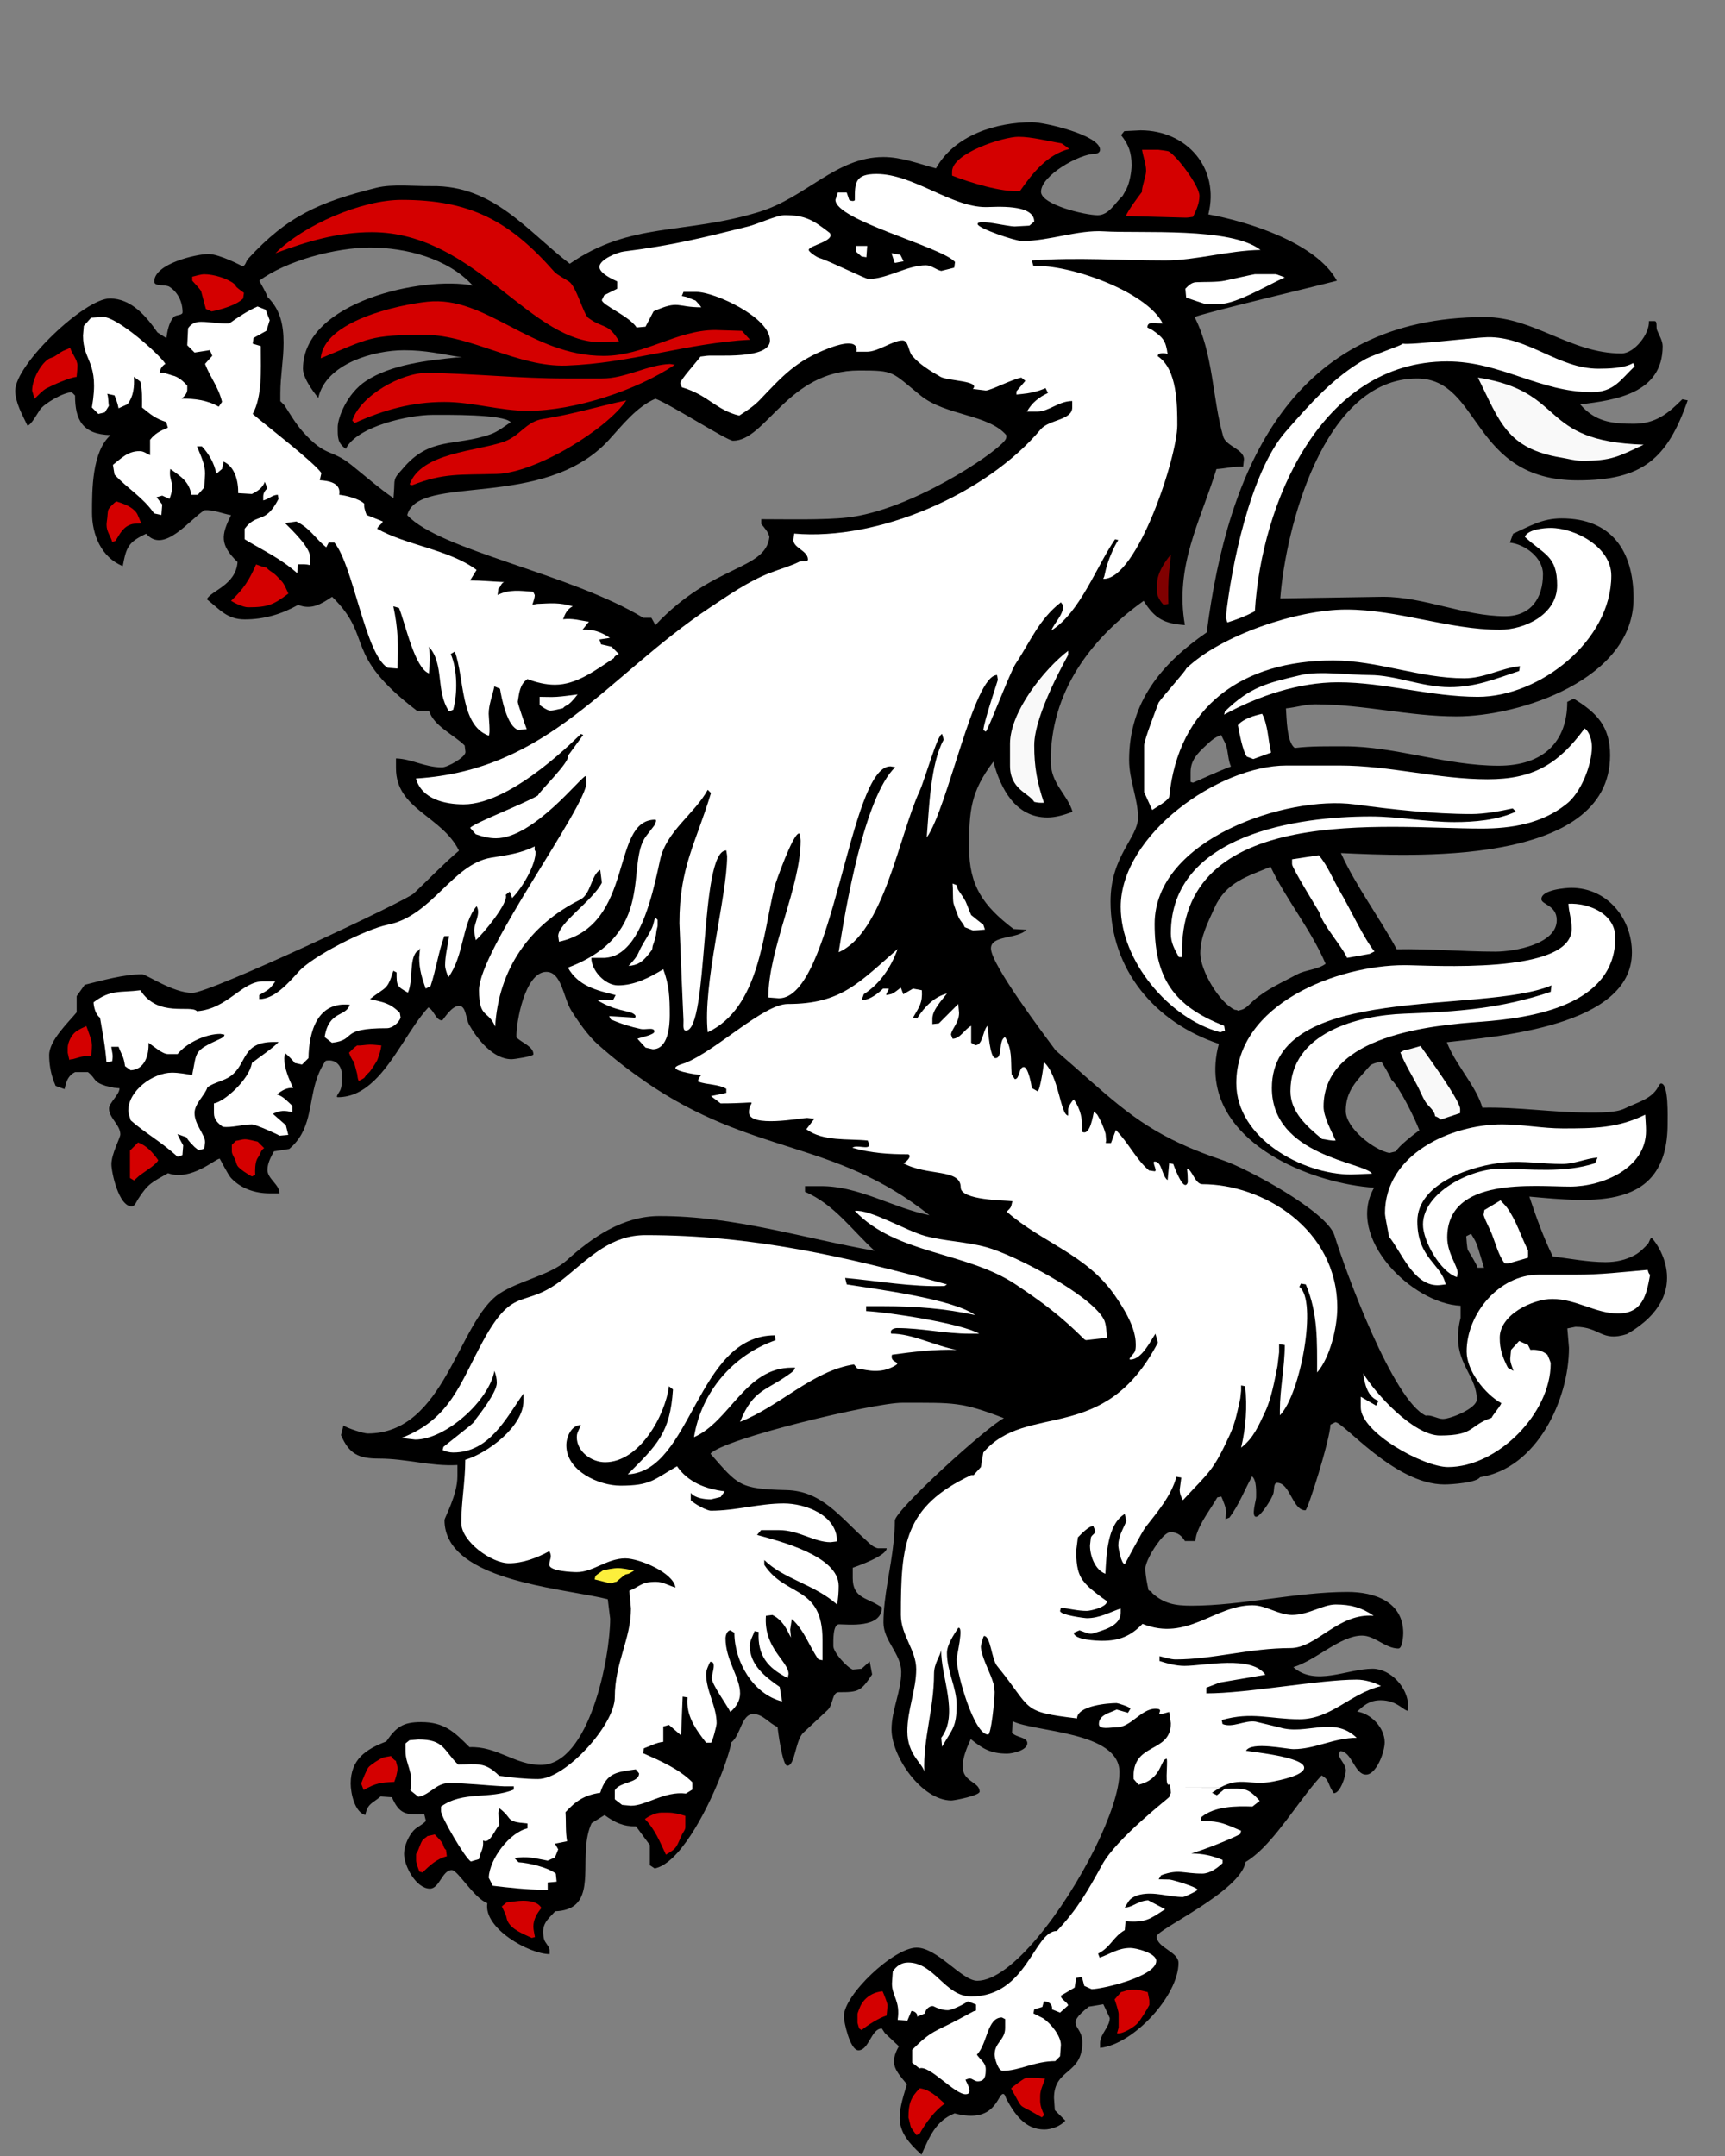 <?xml version="1.0" encoding="UTF-8" standalone="no"?>
<!-- Created with Inkscape (http://www.inkscape.org/) -->

<svg
   xmlns:dc="http://purl.org/dc/elements/1.1/"
   xmlns:cc="http://creativecommons.org/ns#"
   xmlns:rdf="http://www.w3.org/1999/02/22-rdf-syntax-ns#"
   xmlns:svg="http://www.w3.org/2000/svg"
   xmlns="http://www.w3.org/2000/svg"
   xmlns:sodipodi="http://sodipodi.sourceforge.net/DTD/sodipodi-0.dtd"
   xmlns:inkscape="http://www.inkscape.org/namespaces/inkscape"
   version="1.0"
   width="640"
   height="800"
   id="svg105290"
   sodipodi:version="0.32"
   inkscape:version="0.92.4 (5da689c313, 2019-01-14)"
   sodipodi:docname="Schildhalter_Panther_rechts2.svg"
   inkscape:output_extension="org.inkscape.output.svg.inkscape"
   inkscape:export-filename="C:\Users\Volker Strunk\Desktop\links.png"
   inkscape:export-xdpi="122.82513"
   inkscape:export-ydpi="122.82513">
  <rect width="100%" height="100%" fill="#808080" stroke="none"/>
  <sodipodi:namedview
     inkscape:window-height="1001"
     inkscape:window-width="1920"
     inkscape:pageshadow="2"
     inkscape:pageopacity="0.0"
     guidetolerance="10.0"
     gridtolerance="10.0"
     objecttolerance="10.0"
     borderopacity="1.0"
     bordercolor="#666666"
     pagecolor="#ffffff"
     id="base"
     inkscape:zoom="1.0589513"
     inkscape:cx="259.98941"
     inkscape:cy="385.81954"
     inkscape:window-x="-9"
     inkscape:window-y="-9"
     inkscape:current-layer="g3606"
     showgrid="true"
     inkscape:window-maximized="1">
    <inkscape:grid
       type="xygrid"
       id="grid2850"
       empspacing="5"
       visible="true"
       enabled="true"
       snapvisiblegridlinesonly="true" />
  </sodipodi:namedview>
  <defs
     id="defs105292">
    <inkscape:perspective
       sodipodi:type="inkscape:persp3d"
       inkscape:vp_x="0 : 243.06126 : 1"
       inkscape:vp_y="0 : 1000 : 0"
       inkscape:vp_z="440.58997 : 243.06126 : 1"
       inkscape:persp3d-origin="220.29498 : 162.04084 : 1"
       id="perspective146" />
    <inkscape:perspective
       id="perspective2894"
       inkscape:persp3d-origin="0.5 : 0.33333333 : 1"
       inkscape:vp_z="1 : 0.5 : 1"
       inkscape:vp_y="0 : 1000 : 0"
       inkscape:vp_x="0 : 0.5 : 1"
       sodipodi:type="inkscape:persp3d" />
    <inkscape:perspective
       id="perspective2901"
       inkscape:persp3d-origin="0.5 : 0.33333333 : 1"
       inkscape:vp_z="1 : 0.5 : 1"
       inkscape:vp_y="0 : 1000 : 0"
       inkscape:vp_x="0 : 0.5 : 1"
       sodipodi:type="inkscape:persp3d" />
    <inkscape:perspective
       id="perspective3908"
       inkscape:persp3d-origin="0.5 : 0.33333333 : 1"
       inkscape:vp_z="1 : 0.5 : 1"
       inkscape:vp_y="0 : 1000 : 0"
       inkscape:vp_x="0 : 0.5 : 1"
       sodipodi:type="inkscape:persp3d" />
  </defs>
  <g
     id="layer1"
     transform="translate(-96.848,70.291)">
    <path
       d="m 713.116,331.736 c -0.476,0 -1.013,1.2 -1.183,1.485 -2.534,4.443 -7.771,5.542 -12.299,7.807 -3.361,1.67 -9.864,1.502 -13.498,1.502 -13.161,0 -26.116,-2.112 -39.293,-1.806 -0.998,-3.395 -2.855,-6.674 -4.933,-9.968 h -0.014 c -2.954,-4.675 -6.325,-9.331 -8.251,-14.325 18.043,-2.11 68.671,-5.71 68.671,-33.296 0,-12.653 -9.155,-23.989 -22.484,-23.989 -1.824,0 -11.098,0.643 -11.098,4.189 0,2.061 5.692,2.213 5.692,7.806 0,8.901 -15.711,11.689 -22.789,11.689 -12.199,0 -24.312,-1.133 -36.591,-0.894 -6.473,-11.979 -15.135,-23.398 -20.696,-35.696 24.362,1.115 99.873,5.388 99.873,-36.287 0,-10.776 -5.034,-15.829 -13.498,-20.998 l -2.4,1.2 c 0,14.68 -8.731,23.684 -25.492,23.684 -19.408,0 -38.366,-7.198 -56.98,-7.198 -6.167,0 -12.471,-0.134 -18.601,0.609 -3.024,-2.01 -3.024,-11.15 -3.293,-14.698 3.598,-0.321 7.13,-1.504 10.795,-1.504 17.94,0 34.936,4.494 52.486,4.494 23.481,0 65.681,-13.716 65.681,-43.788 0,-17.62 -8.161,-29.698 -26.694,-29.698 -7.245,0 -11.825,2.904 -17.989,5.692 l -1.2,3.312 c 5.642,0.625 12.28,5.574 12.28,11.689 0,8.853 -4.409,15.608 -14.086,15.608 -15.054,0 -30.072,-7.212 -45.291,-7.212 l -38.093,0.608 c 1.924,-25.456 15.81,-81.594 50.697,-81.594 24.007,0 19.816,37.79 59.683,37.79 24.004,0 33.194,-7.922 40.781,-29.681 l -1.995,-0.406 c -5.354,5.356 -9.882,9.089 -18.089,9.089 -8.416,0 -14.325,-0.878 -19.799,-7.198 13.058,-1.554 30.596,-4.07 30.596,-21.589 0,-2.012 -1.386,-4.207 -2.094,-5.998 -0.425,-1.063 0.236,-3.312 -0.912,-3.312 h -2.095 c 0.306,4.746 -5.404,12.011 -10.188,12.011 -18.885,0 -32.484,-13.498 -50.695,-13.498 -71.477,0 -95.38,56.086 -103.168,116.987 -16.673,11.503 -28.802,25.796 -28.802,47.384 0,7.334 3.31,14.496 3.31,21.302 0,7.535 -10.203,14.226 -10.203,31.187 0,25.272 16.474,44.885 40.192,52.809 -1.319,4.897 -1.606,9.443 -1.033,13.716 h 0.014 c 3.349,24.969 36.21,38.13 58.612,39.666 -10.677,18.546 14.037,42.995 32.082,43.803 v 4.494 c -4.036,16.167 6.013,20.356 6.013,30.29 0,3.242 -9.613,7.213 -12.601,7.213 -1.909,0 -4.46,-1.672 -6.301,-1.216 -12.18,-5.677 -29.698,-53.249 -33.888,-66.881 -2.755,-8.952 -32.839,-25.053 -41.39,-27.89 -23.82,-7.956 -34.127,-16.234 -49.176,-29.479 -3.885,-3.41 -8.077,-7.162 -12.906,-11.316 -4.545,-6.15 -23.989,-31.896 -23.989,-37.808 0,-4.967 9.682,-3.38 13.195,-6.894 l -4.798,-0.303 c -11.285,-8.616 -16.504,-16.032 -16.504,-30.29 0,-13.582 0.573,-20.66 9.003,-31.794 2.688,9.916 8.125,20.693 20.085,20.693 3.192,0 6.334,-1.012 9.307,-2.11 -2.078,-6.809 -8.107,-10.271 -8.107,-18.886 0,-25.409 14.461,-45.054 34.494,-59.396 4.055,6.656 7.752,8.498 15.286,9.004 -3.834,-21.977 5.743,-38.449 11.707,-57.892 3.312,-0.169 6.201,-1.048 9.904,-0.895 l 0.303,-2.704 c 0,-3.834 -6.656,-4.83 -7.703,-8.497 -4.073,-14.276 -3.631,-30.73 -10.609,-44.295 3.005,-1.487 45.594,-11.555 52.789,-13.498 -7.583,-13.986 -32.857,-21.944 -47.687,-24.614 4.291,-17.129 -7.908,-31.184 -25.189,-31.184 l -5.995,0.304 -1.201,1.485 c 2.856,3.497 3.904,6.656 3.904,11.101 0,2.533 -0.743,6.604 -1.909,8.903 l -1.403,2.499 c -2.922,2.754 -5.116,7.198 -9.288,7.198 -4.647,0 -20.999,-3.903 -20.999,-8.7 0,-6.082 14.311,-14.09 20.002,-14.09 0.725,0 1.894,-0.439 1.894,-1.502 0,-5.373 -20.527,-10.204 -25.189,-10.204 -13.397,0 -28.753,4.746 -35.694,17.113 -6.436,-1.706 -12.753,-4.206 -19.495,-4.206 -17.587,0 -28.669,15.034 -46.188,20.39 -27.975,8.548 -47.488,3.531 -70.175,19.208 -15.777,-12.062 -28.245,-29.174 -51.286,-28.802 -6.133,0.1 -14.529,-0.863 -20.408,0.607 C 215.571,4.613 203.593,9.715 188.878,25.765 c -0.776,0.843 -0.963,2.702 -2.112,2.702 0,0 -8.446,-4.492 -12.586,-4.492 -4.561,0 -20.102,3.616 -20.102,10.186 0,2.028 4.022,0.895 5.71,2.01 3.16,2.094 4.798,5.661 4.798,9.394 0,1.249 -2.483,0.86 -3.312,1.806 -1.757,2.01 -2.364,5.271 -2.703,7.788 l -3.294,-2.094 c -4.122,-5.93 -9.661,-12.603 -17.686,-12.603 -9.324,0 -35.087,24.48 -35.087,34.193 0,4.409 2.652,9.022 4.494,12.906 1.182,0.357 4.071,-5.034 4.798,-5.997 1.639,-2.18 8.583,-6.303 11.691,-6.303 l 1.2,1.2 c 0,9.022 2.754,14.444 13.194,14.697 -6.91,6.1 -6.892,20.323 -6.892,28.805 0,8.107 3.43,16.589 11.403,19.798 1.301,-7.028 2.06,-8.903 8.7,-12.01 6.555,7.652 16.101,-5.288 21.59,-8.701 3.143,-0.337 6.825,1.301 9.898,1.809 -3.715,7.416 -4.224,10.98 2.4,17.399 -0.625,8.6 -9.849,10.61 -11.403,13.802 4.848,3.801 7.485,7.483 14.106,7.483 7.131,0 13.668,-1.942 19.783,-5.388 4.949,1.96 8.531,-0.287 12.603,-3.006 15.761,15.389 3.497,20.896 31.488,42.3 h 4.492 c 1.657,5.642 9.156,8.853 13.21,12.89 l 0.288,2.415 c 0,1.995 -6.724,5.692 -8.685,5.692 -6.486,0 -11.25,-3.158 -17.095,-3.312 v 3.616 c 0,15.355 16.91,17.585 23.38,30.593 -5.862,4.983 -11.2,10.595 -16.792,15.898 -2.889,2.737 -75.532,36.896 -82.169,36.896 -7.146,0 -17.047,-6.91 -18.601,-6.91 -6.74,0 -14.662,2.246 -21.302,3.901 l -2.99,4.206 v 6 c -3.261,3.951 -10.203,10.44 -10.203,15.895 0,3.312 0.557,6.488 1.655,9.528 l 2.466,0.018 -2.466,0.018 c 0.237,0.609 0.473,1.231 0.743,1.842 l 3.312,1.2 c 0.233,-1.068 0.485,-2.087 0.867,-3.04 h 0.01 c 0.558,-1.354 1.437,-2.483 3.009,-3.26 h 4.797 c 1.774,1.366 2.079,2.33 2.924,3.225 h 0.019 c 0.64,0.636 1.587,1.222 3.663,1.876 l 3.092,0.691 2.01,0.203 c 0,2.333 -3.903,5.424 -3.903,7.503 0,3.496 4.207,6.115 4.207,9.595 0,1.301 -3.312,7.179 -3.312,11.098 0,2.906 2.685,15.61 7.5,15.61 1.2,0 1.757,-1.688 2.4,-2.702 3.8,-5.965 5.339,-6.268 11.098,-9.597 8.497,3.075 17.637,-5.406 19.192,-5.406 0.067,0 3.058,5.98 4.206,7.198 3.733,4.003 9.055,5.691 14.393,5.691 h 3.598 c 0,-3.26 -4.494,-5.422 -4.494,-8.683 0,-2.448 1.234,-4.764 2.4,-6.909 l 5.694,-0.895 c 8.166,-6.916 7.131,-16.175 9.941,-25.238 h 0.014 c 0.776,-2.516 1.875,-5.034 3.548,-7.466 3.666,-0.778 5.998,1.79 5.998,5.101 0,0.716 0.03,1.497 0.015,2.297 -0.015,1.148 -0.117,2.315 -0.506,3.312 -0.372,0.913 -1.993,2.803 -1.013,2.803 5.263,0 9.599,-2.425 13.412,-6.064 h 0.019 c 7.753,-7.398 13.344,-19.816 20.17,-27.248 2.13,0.979 2.754,4.813 5.101,4.813 0.357,0 3.38,-5.404 6.285,-5.404 2.686,0 2.466,4.764 3.801,7.094 3.006,5.27 8.816,12.704 15.694,12.704 1.131,0 8.107,-1.098 8.107,-1.807 0,-2.957 -4.206,-4.191 -6.3,-6.303 -0.186,-5.457 3.16,-24.293 11.098,-24.293 5.71,0 6.268,9.562 9.291,14.411 2.516,4.021 6.318,9.427 9.9,12.583 5.946,5.256 11.64,9.682 17.129,13.431 v 0.052 c 40.51,27.992 70.126,21.471 105.838,49.816 -13.667,-2.734 -26.033,-10.792 -40.191,-10.792 h -5.997 v 2.093 c 10.895,4.715 17.399,14.206 25.796,21.893 -26.827,-4.695 -51.694,-12.888 -79.787,-12.888 -13.599,0 -24.884,7.804 -34.481,16.488 -5.98,5.403 -17.737,7.534 -24.899,12.298 -15.408,10.27 -20.154,51.897 -48.889,51.897 -1.621,0 -7.956,-2.093 -8.988,-3.006 l -0.912,3.616 c 3.006,6.928 6.401,8.702 14.106,8.702 10.204,0 19.107,2.939 29.09,2.398 v 4.191 c 0,6.91 -4.797,15.422 -4.797,16.2 0,2.939 0.727,5.542 2.043,7.804 v 0.032 c 8.819,15.525 43.873,17.89 58.537,21.556 l 0.894,7.197 c 0,14.326 -7.685,54.296 -25.778,54.296 -9.544,0 -16.335,-7.046 -26.405,-6.591 -5.725,-5.743 -9.391,-9.306 -17.992,-9.306 -6.858,0 -9.274,1.958 -12.906,7.195 -7.619,2.888 -13.194,6.689 -13.194,15.61 0,3.598 1.485,10.594 5.406,11.689 0.963,-4.409 2.466,-4.155 5.692,-6.892 l 4.206,0.288 c 2.719,6.2 5.085,6.656 11.994,6.303 l 0.592,2.398 c 0,0.575 -3.48,2.636 -3.886,3.005 -1.79,1.556 -3.312,4.41 -3.918,7.046 -0.186,0.794 -0.287,1.556 -0.287,2.248 0,4.512 4.494,12.908 9.597,12.908 3.548,0 4.561,-6.892 8.109,-6.892 2.264,0 8.143,10.355 13.194,12.298 -1.554,9.277 15.51,18.886 23.093,18.886 v -1.401 c 0,-1.503 -1.775,-2.755 -2.094,-4.291 -1.167,-5.44 1.233,-6.943 4.189,-10.201 13.449,-0.525 10.626,-12.419 11.42,-23.55 0.236,-3.21 0.776,-6.353 2.078,-9.14 l 4.798,-3.006 c 3.818,2.771 6.91,4.242 11.691,4.206 l 5.101,6.891 v 1.048 6.452 l 1.806,1.2 c 3.294,-0.642 6.741,-3.564 10.035,-7.652 v -0.032 c 8.903,-11.116 16.826,-31.052 18.447,-39.11 3.497,-2.717 3.683,-10.489 8.11,-10.489 3.598,0 5.761,3.43 8.988,4.798 0.067,0.642 1.774,14.392 3.613,14.392 2.957,0 2.924,-9.444 5.998,-12.299 l 8.988,-8.394 c 2.146,-2.012 1.521,-6.604 4.206,-6.604 7.215,0 8.11,-0.288 12.299,-6.591 l -0.913,-4.815 -2.99,2.704 -3.294,0.304 c -2.23,-0.878 -7.198,-6.385 -7.198,-8.7 0,-1.876 -0.236,-8.092 2.094,-8.092 3.279,0 15.899,1.572 15.899,-6.301 l -1.504,-0.895 c -4.427,-2.669 -9.292,-2.855 -9.292,-9.9 v -3.901 c 2.315,-0.778 12.586,-4.529 12.586,-7.216 h -3.293 c -1.539,-0.337 -2.855,-1.555 -4.037,-2.685 v -0.018 c -0.372,-0.339 -0.724,-0.676 -1.061,-0.982 -8.82,-7.856 -15.661,-17.602 -28.787,-17.907 -17.502,-0.405 -17.992,-1.824 -28.196,-13.499 5.016,-5.625 60.68,-18.904 71.087,-18.904 19.646,0 21.859,-0.385 37.791,5.71 -6.2,3.076 -40.491,34.141 -40.491,38.094 0,2.551 -0.152,5.052 -0.406,7.503 v 0.032 c -1.049,10.474 -3.8,20.356 -3.8,30.256 0,6.758 6.603,11.519 6.603,18.295 0,7.128 -3.598,14.141 -3.598,21.301 0,10.271 11.319,26.389 22.199,26.389 1.167,0 10.489,-1.825 10.489,-3.293 0,-3.667 -6.301,-3.55 -6.301,-9.291 0,-3.43 1.625,-7.164 3.006,-10.204 4.343,3.548 7.348,5.406 13.483,5.406 1.973,0 7.5,-1.2 7.5,-3.901 0,-2.3 -4.324,-2.045 -5.692,-3.906 l 0.304,-4.205 c 8.159,4.085 39.581,3.698 39.581,18.904 0,6.571 -3.565,16.977 -9.019,28.041 -11.438,23.195 -31.185,49.345 -43.754,49.345 -5.692,0 -14.749,-12.298 -22.502,-12.298 -8.48,0 -26.996,17.534 -26.996,25.493 0,2.01 2.281,12.6 5.406,12.6 3.952,0 4.73,-8.089 8.701,-8.089 l 1.1,1.688 5.203,4.898 c -3.666,6.554 -1.316,8.903 2.99,14.106 -3.716,12.164 -4.897,16.893 5.407,26.101 2.922,-6.404 5.134,-12.467 12.298,-15.307 15.271,4.089 15.859,-7.195 17.992,-7.195 0.709,0 0.86,1.166 1.197,1.807 2.974,5.507 6.877,11.386 14.088,11.386 2.636,0 6.048,-1.267 7.804,-3.294 l -3.903,-3.901 -0.306,-4.495 c 0,-11.149 10.508,-8.428 10.508,-20.693 0,-6.791 -7.028,-5.76 2.4,-13.21 l 5.387,-0.895 2.398,5.103 c 0,3.33 -3.596,5.979 -3.596,9.291 v 1.806 c 12.585,-1.351 29.091,-19.565 29.091,-31.488 0,-4.273 -8.092,-5.643 -8.092,-9.901 0,-2.567 31.115,-16.641 32.994,-27.605 2.198,-1.299 4.373,-3.124 6.519,-5.254 v -0.017 c 7.622,-7.671 14.85,-19.563 21.675,-26.827 2.451,1.349 2.298,2.519 3.397,4.697 l 1.1,1.91 c 2.516,0 4.492,-6.622 4.492,-8.395 0,-2.315 -2.212,-3.937 -2.686,-6.016 l 0.591,-1.199 c 4.325,0 5.288,8.7 9.597,8.7 3.767,0 6.91,-8.244 6.91,-11.994 0,-5.372 -5,-10.625 -10.203,-11.401 2.381,-2.198 4.492,-4.191 8.7,-4.191 6.115,0 8.497,3.903 10.203,3.903 v -1.806 c 0,-6.689 -6.421,-13.8 -13.211,-13.8 -9.326,0 -21.234,6.672 -29.377,-0.592 8.531,-2.568 17.367,-11.708 25.492,-11.708 4.765,0 8.716,4.798 13.48,4.798 1.572,0 1.807,-5.116 1.807,-5.691 0,-11.691 -10.644,-15.305 -20.695,-15.305 -18.784,0 -39.345,5.103 -57.877,5.103 -6.048,0 -10.201,-0.693 -14.699,-4.798 0.357,-0.27 -1.061,-0.861 -1.215,-0.895 -0.542,-2.533 -1.2,-5.489 -1.2,-8.106 0,-2.043 2.568,-6.943 5.185,-10.188 v -0.052 c 1.521,-1.891 3.042,-3.26 4.124,-3.26 2.836,0 4.358,1.604 5.372,3.312 h 3.801 l 0.422,-2.113 c 1.369,-4.764 5.304,-9.731 7.804,-14.086 l 1.487,-0.307 c 0.693,1.674 1.805,4.109 1.805,5.998 l -0.304,2.398 1.504,-0.592 c 3.736,-5.052 5.44,-9.982 8.397,-15.304 1.74,1.419 1.504,5.861 1.504,7.804 0,1.079 -1.943,7.197 0,7.197 1.624,0 5.847,-6.691 6.385,-8.6 0.405,-1.349 0,-4.003 1.4,-4.003 4.883,0 5.627,10.204 10.509,10.204 0.843,0 9.003,-25.799 9.289,-31.794 l 1.807,-0.897 c 3.142,0 22.011,23.095 40.476,23.095 2.567,0 11.962,-0.642 13.211,-2.704 21.202,-3.279 32.994,-28.939 32.994,-47.994 l -0.609,-7.197 3.009,-0.608 c 9.206,0 9.594,5.797 19.156,2.686 26.336,-15.273 9.713,-35.679 9.022,-35.679 -0.389,0 -0.964,1.843 -1.182,2.094 -1.285,1.455 -3.109,3.26 -4.816,4.206 -3.497,1.943 -7.146,2.704 -11.1,2.704 -6.233,0 -13.161,-1.301 -19.477,-2.112 -3.361,-6.759 -6.318,-15 -8.701,-22.199 23.093,2.014 51.286,5.561 51.286,-26.977 -0.015,-2.455 0.458,-15.006 -2.43,-15.006 z M 538.575,219.85 v -3.615 c 0,-4.46 2.667,-7.079 5.692,-9.898 1.842,-1.707 3.173,-3.043 5.691,-3.886 0.488,1.301 1.4,2.619 1.806,3.886 0.812,2.6 0.693,5.321 1.791,7.803 -4.798,1.759 -9.392,3.988 -14.086,5.998 z m 39.581,71.375 c -5.44,2.94 -11.54,5.574 -16.184,9.713 -1.182,1.031 -2.837,2.974 -4.31,3.395 l -1.4,0.406 c -0.321,-0.136 -0.828,-0.406 -1.2,-0.304 -5.797,-2.6 -12.889,-14.613 -12.889,-20.998 0,-6.134 2.906,-11.571 5.391,-17.096 4.205,-9.343 12.398,-11.571 20.693,-15 5.898,12.415 14.952,23.192 20.41,35.997 -2.891,2.163 -7.453,2.248 -10.51,3.886 z m 36.59,65.698 -2.398,0.608 c -5.658,-1.03 -16.2,-9.189 -16.2,-15.608 0,-7.653 4.204,-11.25 9.003,-16.792 0.642,-0.743 3.398,-1.403 4.206,-1.504 0.337,0.457 3.8,6.234 3.597,6.606 2.855,2.297 8.937,14.629 10.489,18.886 -1.821,1.301 -7.548,5.727 -8.697,7.806 z M 243.143,109.454 c 0,1.351 -0.303,5.101 -0.303,5.101 -5.594,-3.867 -10.356,-8.107 -15.593,-12.298 -7.721,-6.182 -9.325,-2.652 -17.992,-12.298 -2.568,-2.855 -4.68,-6.437 -6.892,-9.9 l -1.503,-1.503 v -2.991 c 0,-6.251 1.2,-12.347 1.2,-18.599 0,-6.622 -1.149,-12.383 -5.998,-17.096 0.169,-0.354 -2.788,-5.627 -3.006,-5.998 10.034,-7.483 28.465,-12.298 41.102,-12.298 13.244,0 28.905,3.988 38.078,14.089 -18.177,-3.616 -62.978,5.845 -62.978,30.897 0,4.157 5.692,10.796 5.692,10.796 2.788,-12.688 20.575,-17.689 31.794,-17.689 8.159,0 13.667,1.403 21.59,2.686 h -2.094 c -10.677,1.098 -24.124,2.534 -33.585,8.7 -7.247,4.731 -10.507,13.937 -10.507,17.096 0,3.751 -0.169,5.879 3.007,8.11 4.206,-8.482 23.719,-12.603 32.097,-12.603 5.743,0 26.268,-0.304 29.09,2.704 -2.297,1.537 -4.883,3.579 -7.503,4.494 -13.295,4.663 -22.535,0.709 -32.688,12.906 -1.706,2.043 -3.007,2.854 -3.007,5.692 z m 168.105,12.28 c -8.716,0.981 -22.992,0.625 -31.945,0.625 v 1.792 c 1.115,1.318 2.652,3.058 3.006,4.798 -1.436,12.5 -21.049,9.967 -42.284,32.705 l -1.504,-2.702 h -3.006 c -27.028,-16.455 -75.294,-24.918 -87.575,-38.094 4.055,-15.661 50.544,-1.487 74.754,-27.841 4.949,-5.406 10.456,-12.485 17.332,-15.356 5.574,2.079 26.607,15.592 28.786,15.592 12.265,0 20.341,-26.081 46.795,-26.081 13.279,0 11.858,0.421 22.789,9.289 9.24,7.516 25.138,6.927 31.793,14.697 0.152,0.895 -0.084,1.452 -0.606,2.094 -4.276,5.355 -35.088,25.829 -58.335,28.481 z m 233.787,278.386 c -0.219,-1.2 -2.99,-5.51 -3.598,-6.604 -0.269,-0.49 -0.555,-4.494 -0.591,-5.086 l 1.791,-0.911 c 0.694,1.216 1.637,2.585 2.112,3.903 1.013,2.839 1.775,5.828 2.686,8.701 z"
       id="path3532"
       inkscape:connector-curvature="0"
       style="stroke-width:1.371" />
    <path
       id="path819-7"
       d="m 436.893,721.988 1.2,-0.608 c 2.197,-3.971 5.658,-8.65 9.289,-11.1 -2.704,-2.379 -5.557,-5.271 -9.289,-5.691 -3.345,3.343 -4.191,5.743 -4.191,10.792 0,0.289 0.117,0.424 0.186,0.694 0.117,0.388 0.606,2.719 0.71,2.906 0.54,0.996 1.434,2.06 2.094,3.006"
       inkscape:connector-curvature="0"
       style="fill:#d40000;stroke-width:1.371" />
    <path
       id="path821-7"
       d="m 483.384,715.382 0.894,-0.893 c -0.725,-1.437 -1.504,-3.461 -1.504,-5.104 v -2.093 c 0,-2.078 1.218,-4.34 1.807,-6.301 -1.47,-0.101 -3.027,-0.306 -4.495,-0.306 h -2.396 c -0.794,0 -5.119,3.378 -5.71,3.904 0.525,1.148 1.2,2.179 1.806,3.293 2.145,3.985 1.722,3.091 5.388,5.103 1.422,0.776 2.791,1.636 4.21,2.397"
       inkscape:connector-curvature="0"
       style="fill:#d40000;stroke-width:1.371" />
    <path
       id="path827-0"
       d="m 511.274,684.182 c 0.067,-0.202 0.607,-2.01 0.607,-2.093 v -5.105 c 0,-0.912 -1.133,-4.44 -1.503,-5.388 l 2.396,-2.704 c 0.912,-0.186 2.771,-0.912 3.602,-0.912 h 2.397 c 0.136,0 3.53,0.828 3.903,0.912 0.069,0.32 0.591,2.822 0.591,2.991 0,0.151 0.034,1.757 0,1.807 -0.725,1.467 -3.208,5.44 -4.189,6.588 -1.249,1.487 -5.743,4.324 -7.804,3.904"
       inkscape:connector-curvature="0"
       style="fill:#d40000;stroke-width:1.371" />
    <path
       id="path829-8"
       d="m 416.501,682.982 c 2.298,-1.857 6.422,-4.51 9.289,-5.389 0.101,-1.268 0.306,-2.637 0.306,-3.903 0,-0.861 -1.418,-4.258 -1.792,-5.103 -3.718,0.32 -6.925,2.43 -8.412,5.897 -0.119,0.269 -0.897,2.297 -0.897,2.497 v 3.294 c 0,0.101 0.543,1.91 0.609,2.112 l 0.897,0.595"
       inkscape:connector-curvature="0"
       style="fill:#d40000;stroke-width:1.371" />
    <path
       id="path831-9"
       d="m 294.128,648.788 1.2,-0.303 c -0.169,-1.182 -0.592,-2.719 -0.592,-3.904 0,-2.569 1.369,-5 2.991,-6.891 -1.284,-2.33 -4.51,-2.704 -6.892,-2.704 -1.927,0 -4.055,0.439 -5.998,0.608 l -1.806,1.504 c 0.506,1.081 1.081,2.179 1.502,3.294 0.255,0.657 0.304,1.469 0.609,2.094 1.487,3.249 5.995,4.868 8.988,6.303"
       inkscape:connector-curvature="0"
       style="fill:#d40000;stroke-width:1.371" />
    <path
       id="path835-9"
       d="m 253.65,624.496 c 2.618,-2.619 5.339,-5.085 8.988,-5.997 l -0.304,-2.4 c -0.912,-0.522 -0.946,-1.94 -1.487,-2.702 -0.725,-1.031 -1.857,-2.064 -2.702,-3.006 l -2.704,0.606 c -0.473,0.575 -1.434,0.961 -1.79,1.487 -0.761,1.098 -1.352,3.092 -1.909,4.309 -0.186,0.422 -0.507,0.625 -0.507,1.098 v 2.112 c 0,0.931 0.879,3.328 1.2,4.191 l 1.215,0.302"
       inkscape:connector-curvature="0"
       style="fill:#d40000;stroke-width:1.371" />
    <path
       id="path837-1"
       d="m 343.913,617.892 c 4.257,-2.348 3.901,-3.042 5.995,-7.5 0.406,-0.846 1.218,-1.674 1.218,-2.704 v -4.191 c -1.909,-0.592 -4.291,-1.2 -6.301,-1.2 h -2.704 c -1.824,0 -4.577,1.249 -5.998,2.398 3.65,3.67 5.644,8.585 7.791,13.196"
       inkscape:connector-curvature="0"
       style="fill:#d40000;stroke-width:1.371" />
    <path
       id="path839-4"
       d="m 231.757,593.903 c 4.545,-2.549 6.233,-2.785 11.386,-3.005 0.524,-1.403 1.2,-3.581 1.2,-5.101 0,-0.743 -0.457,-1.913 -0.591,-2.686 -0.693,-0.289 -1.47,-1.182 -1.809,-1.809 -0.945,0.187 -2.078,0.306 -3.006,0.592 -1.098,0.355 -4.715,2.737 -5.388,3.598 -0.778,1.013 -2.213,4.748 -2.704,6.015 l 0.912,2.396"
       inkscape:connector-curvature="0"
       style="fill:#d40000;stroke-width:1.371" />
    <path
       id="path853-4"
       d="m 146.565,367.718 c 0.81,-0.642 1.588,-1.504 2.4,-2.094 1.537,-1.115 5.794,-3.767 6.604,-5.391 -2.01,-2.821 -4.189,-5.372 -7.5,-6.604 l -2.991,2.991 v 10.204 l 1.487,0.894"
       inkscape:connector-curvature="0"
       style="fill:#d40000;stroke-width:1.371" />
    <path
       id="path855-4"
       d="m 190.351,366.232 1.2,-0.608 c -0.101,-1.556 -0.067,-4.191 0.609,-5.692 0.236,-0.525 0.642,-0.998 0.894,-1.504 0.54,-1.081 0.693,-1.961 1.807,-2.704 l -2.4,-2.397 c -1.434,-0.255 -3.361,-0.897 -4.798,-0.897 -0.961,0 -2.297,0.49 -3.309,0.592 l -1.487,1.503 v 2.4 c 0,1.012 0.81,2.11 1.2,3.007 0.303,0.709 0.488,1.755 0.894,2.397 0.608,0.997 4.173,3.427 5.389,3.903"
       inkscape:connector-curvature="0"
       style="fill:#d40000;stroke-width:1.371" />
    <path
       id="path861-7"
       d="m 229.95,330.824 c 0.642,-0.355 1.519,-0.743 2.094,-1.201 0.101,-0.082 0.473,-0.742 0.608,-0.894 0.457,-0.524 1.066,-0.963 1.504,-1.503 0.322,-0.406 2.466,-3.6 2.686,-4.191 0.675,-1.79 1.267,-3.497 1.503,-5.403 -1.369,-0.104 -2.821,-0.307 -4.189,-0.307 -1.603,0 -3.175,0.406 -4.813,0.307 -1.133,0.758 -2.028,1.74 -2.991,2.702 0.237,0.657 1.133,2.94 1.792,3.294 l 1.2,4.512 c 0.2,0.693 0.032,1.418 0.606,2.685"
       inkscape:connector-curvature="0"
       style="fill:#d40000;stroke-width:1.371" />
    <path
       id="path863-9"
       d="m 122.575,323.035 c 0.525,-0.439 0.795,-0.185 1.2,-0.303 3.531,-0.964 3.497,-1.2 6.892,-1.2 0.101,-1.268 0.304,-2.634 0.304,-3.901 0,-1.809 -1.421,-5.441 -2.094,-7.198 -1.267,0.592 -2.788,1.249 -3.903,2.094 -1.622,1.216 -3.007,3.988 -3.007,5.998 v 1.807 c 0,0.118 0.558,2.434 0.608,2.703"
       inkscape:connector-curvature="0"
       style="fill:#d40000;stroke-width:1.371" />
    <path
       id="path889-5"
       d="m 188.865,155.048 c 7.418,0 9.444,-0.93 14.985,-5.101 -0.776,-1.554 -1.454,-3.546 -2.703,-4.798 -0.778,-0.776 -1.554,-1.688 -2.382,-2.4 -1.013,-0.86 -2.146,-1.316 -3.007,-2.4 -1.316,-0.254 -2.652,-0.742 -3.901,-1.2 -2.536,5.83 -4.63,9.091 -9.292,13.498 1.369,0.882 4.612,2.401 6.301,2.401"
       inkscape:connector-curvature="0"
       style="fill:#d40000;stroke-width:1.371" />
    <path
       id="path891-5"
       d="m 139.671,130.452 c 1.707,-2.702 2.873,-5.439 6.303,-6.3 0.963,-0.237 2.228,-0.034 3.294,-0.288 -0.542,-0.997 -1.218,-3.125 -1.792,-3.901 -1.657,-2.282 -4.898,-3.413 -7.5,-4.209 -0.676,0.457 -2.771,2.382 -3.006,3.294 -0.203,0.812 -0.203,1.876 -0.304,2.704 -0.085,0.861 -0.287,1.858 -0.287,2.704 0,2.515 1.419,3.985 2.094,6.3 l 1.199,-0.304"
       inkscape:connector-curvature="0"
       style="fill:#d40000;stroke-width:1.371" />
    <path
       id="path895-9"
       d="m 249.748,109.759 c 11.792,-4.647 17.856,-3.785 31.488,-4.207 14.596,-0.439 40.797,-16.622 47.977,-27.281 -10.441,2.228 -20.001,5.219 -30.882,6.892 -6.385,0.979 -8.395,6.216 -14.392,8.395 -10.035,3.649 -30.847,3.971 -35.105,15.896 l 0.913,0.304"
       inkscape:connector-curvature="0"
       style="fill:#d40000;stroke-width:1.371" />
    <path
       id="path897-3"
       d="m 228.445,86.664 c 10.813,-4.882 21.284,-7.804 33.297,-7.804 10.355,0 20.677,3.294 30.881,3.294 17.535,0 40.661,-7.721 54.6,-17.095 l -1.809,-0.287 c -8.362,0.287 -16.437,5.388 -25.187,5.388 h -13.498 c -16.944,0 -34.26,-1.842 -51.289,-2.094 -9.477,-0.154 -24.832,8.362 -27.89,17.686 l 0.895,0.912"
       inkscape:connector-curvature="0"
       style="fill:#d40000;stroke-width:1.371" />
    <path
       id="path899-7"
       d="m 109.687,77.66 c 1.249,-1.182 2.957,-3.091 4.494,-3.901 2.13,-1.115 8.633,-4.037 11.098,-4.191 0.101,-1.369 0.304,-2.837 0.304,-4.206 0,-2.228 -2.045,-4.34 -2.703,-6.604 -0.878,0.49 -1.842,0.778 -2.703,1.2 -1.167,0.592 -2.163,1.487 -3.295,2.112 -0.625,0.337 -1.537,0.507 -2.112,0.895 -3.175,2.196 -5.997,7.873 -5.997,11.691 0,0.099 0.828,2.734 0.913,3.005"
       inkscape:connector-curvature="0"
       style="fill:#d40000;stroke-width:1.371" />
    <path
       id="path901-6"
       d="m 307.034,65.362 c 23.82,-0.845 44.649,-8.345 68.081,-9.594 l -3.006,-3.294 -9.901,-0.304 c -14.376,0 -26.235,9.595 -41.388,9.595 -27.08,0 -43.567,-22.434 -65.377,-20.102 -10.997,1.182 -38.399,7.162 -39.597,20.999 17.956,-7.365 18.041,-8.701 38.702,-8.701 17.011,-0.002 34.512,12.043 52.486,11.401"
       inkscape:connector-curvature="0"
       style="fill:#d40000;stroke-width:1.371" />
    <path
       id="path903-4"
       d="m 321.427,56.662 5.101,-0.304 c -4.037,-6.994 -5.964,-4.61 -11.403,-8.7 -1.842,-1.385 -4.392,-11.622 -7.195,-13.498 -1.301,-0.861 -4.443,-2.5 -5.407,-3.598 C 285.986,11.81 271.49,3.871 245.848,3.871 c -14.832,0 -36.321,9.309 -46.795,19.798 11.571,-4.34 23.129,-7.804 35.697,-7.804 39.139,0 59.04,42.418 86.678,40.797"
       inkscape:connector-curvature="0"
       style="fill:#d40000;stroke-width:1.371" />
    <path
       id="path907-6"
       d="m 175.367,45.26 c 3.362,-0.66 9.225,-2.298 11.691,-4.798 l 0.304,-2.094 c -0.879,-0.675 -1.892,-1.351 -2.704,-2.094 -0.32,-0.304 -0.575,-0.946 -0.894,-1.2 -2.619,-2.146 -7.771,-3.6 -11.098,-3.6 -1.351,0 -3.177,0.627 -4.494,0.897 v 1.502 c 1.166,1.351 2.634,2.737 3.294,3.886 0.067,0.134 1.504,5.795 1.79,6.604 l 2.112,0.897"
       inkscape:connector-curvature="0"
       style="fill:#d40000;stroke-width:1.371" />
    <path
       d="m 428.802,27.268 3.294,-0.608 -1.201,-2.4 -3.294,-0.592 1.201,3.6 m -10.508,-2.094 0.303,-4.206 h -4.189 v 2.094 l 2.094,1.807 1.792,0.304"
       id="path3554"
       inkscape:connector-curvature="0"
       style="fill:#ffffff;stroke-width:1.371" />
    <path
       id="path913-5"
       d="m 536.767,10.476 c 0.828,0.018 1.875,-0.221 2.704,-0.304 1.215,-2.449 2.4,-5.016 2.4,-7.804 0,-3.715 -8.414,-14.797 -11.404,-16.486 -0.255,-0.151 -3.598,-0.608 -3.885,-0.608 h -6.013 c 0.388,2.466 1.504,5.337 1.504,7.804 0,2.143 -1.807,6.571 -1.504,7.788 -1.488,1.958 -5.136,6.773 -5.998,9.004 l 22.196,0.606"
       inkscape:connector-curvature="0"
       style="fill:#d40000;stroke-width:1.371" />
    <path
       id="path915-9"
       d="m 475.29,0.577 c 4.609,-6.588 10.101,-13.55 18.296,-15.61 -0.202,-0.136 -2.67,-2.045 -3.007,-2.094 -5,-0.795 -10.828,-2.4 -15.895,-2.4 -5.628,0 -24.599,6.064 -24.599,12.906 v 1.487 c 6.149,2.434 18.517,6.318 25.205,5.712"
       inkscape:connector-curvature="0"
       style="fill:#d40000;stroke-width:1.371" />
    <g
       id="g3606"
       transform="matrix(1.371,0,0,1.371,1.353,-88.071)">
      <path
         d="m 421.279,478.273 c 8.696,0 13.501,-6.824 22.088,-8.969 -1.836,-1.033 -4.423,-1.748 -6.566,-1.748 -10.188,0 -29.455,3.721 -40.678,3.721 v -1.54 l 3.573,-1.38 12.393,-2.119 c -3.757,-5.348 -16.544,-2.402 -21.879,-2.402 -2.327,0 -4.559,-0.629 -6.773,-1.317 v -1.307 c 1.367,0.31 2.955,0.875 4.371,0.875 10.104,0 20.057,-3.067 31.058,-3.067 7.12,0 12.897,-9.547 22.531,-8.745 -3.229,-2.229 -6.233,-3.057 -10.286,-3.057 -3.475,0 -7.33,2.834 -11.803,2.834 -3.671,0 -7.033,-2.624 -10.718,-2.624 -10.249,0 -17.678,9.893 -29.75,5.038 -3.216,3.352 -6.344,4.582 -10.926,4.582 -1.135,0 -7.663,-0.197 -7.663,-2.18 l 1.528,-0.652 c 0.886,0.246 2.585,1.158 3.51,0.874 2.821,-0.874 7.649,-1.982 7.649,-5.69 v -1.098 c -3.179,1.085 -5.716,2.624 -9.188,2.624 -0.53,0 -7.219,-0.838 -7.219,-1.972 l 0.221,-0.874 c 2.427,0.271 4.546,0.874 6.998,0.874 0.937,0 5.469,-0.984 5.469,-2.622 l -1.526,-1.085 c -1.762,-1.355 -3.722,-2.771 -5.039,-4.596 -1.662,-2.304 -1.749,-5.384 -1.749,-8.094 l 0.443,-3.497 c 0.838,-0.839 2.895,-3.068 4.151,-3.068 l 0.443,1.021 c 0.468,1.099 -0.985,1.258 -1.097,2.254 l -0.223,1.973 c 0,2.771 1.318,6.579 4.163,7.663 0.284,-4.854 0.444,-13.329 5.248,-16.188 l 0.432,1.972 c -0.923,2.155 -2.181,4.177 -2.181,6.554 0,0.616 0.788,5.039 1.749,5.039 0.1,0 4.656,-8.759 5.681,-10.065 3.264,-4.164 6.85,-8.352 8.314,-13.563 l 1.306,0.222 -0.432,3.276 c 0,1.022 0.346,1.959 0.875,2.848 7.22,-7.835 8.067,-7.675 12.688,-17.716 1.502,-3.288 2.031,-6.208 2.832,-9.843 l 0.224,-2.045 v -1.467 l 1.097,0.223 c 0.59,5.557 0.195,11.197 -1.097,16.631 3.436,-2.674 4.741,-5.999 6.564,-9.844 1.589,-3.362 2.538,-8.535 3.277,-12.258 l 0.441,-3.707 v -2.192 l 1.527,0.222 c 0,5.876 -1.317,11.975 -1.317,17.493 v 1.526 c 5.617,-5.654 10.236,-31.104 5.262,-34.775 l 0.431,-0.874 1.317,0.222 c 3.313,7.834 3.056,15.361 3.056,23.838 3.561,-4.078 5.47,-12.395 5.47,-17.494 0,-21.532 -20.313,-33.471 -36.525,-33.471 -2.009,0 -2.832,-4.151 -4.151,-4.151 l 0.147,1.454 0.063,2.045 c 0,0.357 -0.284,0.875 -0.653,0.875 -1.194,0 -3.104,-5.174 -3.276,-5.691 l -1.098,-0.209 -0.431,4.583 c -1.65,-1.207 -1.466,-5.026 -3.511,-5.026 -0.863,0 0.887,2.624 0,2.624 l -1.528,-0.222 c -3.51,-3.006 -5.555,-7.515 -8.968,-10.94 l -1.306,3.511 h -1.317 c -0.247,0 0,-0.406 0,-0.665 l -0.148,-1.823 c -0.517,-1.823 -1.28,-3.548 -2.254,-5.174 l -0.876,-0.875 c -0.308,1.048 -1.034,6.813 -3.274,5.47 0.259,-3.338 -0.348,-6 -2.193,-8.747 -0.579,0.567 -1.392,1.774 -1.527,2.624 v 1.75 c -2.095,0 -2.501,-10.828 -6.565,-14.438 0.013,0.37 -1.01,7.873 -1.749,7.873 l -1.527,-0.875 c -0.062,-0.591 -0.937,-5.679 -2.182,-5.679 -1.366,0 -1.06,3.277 -2.414,3.277 l -0.874,-1.318 c -0.271,-4.361 0.232,-6.431 -1.749,-10.064 -1.937,0.801 -0.542,5.691 -2.624,5.691 -1.553,0 -1.909,-7.391 -2.181,-8.746 -1.344,1.576 -1.221,5.249 -3.29,5.249 l -1.097,-0.654 v -4.595 c -1.799,0.961 -2.979,3.499 -5.025,3.499 l -0.433,-1.097 c 0.148,-1.577 2.183,-3.167 2.183,-5.901 l -0.223,-2.402 -5.248,5.249 -1.749,0.208 v -1.527 c 0,-2.34 2.723,-5.149 3.941,-6.775 -3.561,0.949 -6.172,3.732 -8.093,6.775 l -1.098,-0.222 c 1.7,-2.944 2.611,-3.941 2.401,-7.427 l -2.401,-0.444 -2.622,1.527 -0.654,-1.748 c -0.295,0 -1.836,1.613 -2.845,1.748 l -1.099,0.222 c -0.122,-0.444 0.666,-1.269 0.666,-1.75 h -1.54 c -1.23,1.195 -3.548,3.067 -5.47,3.067 -0.506,0 0.147,-1.022 0.223,-1.54 4.435,-2.833 7.428,-7.354 9.188,-12.245 -10.508,9.141 -15.263,14.881 -29.75,14.881 -6.516,0 -19.415,12.675 -27.766,15.966 -0.481,0.183 -2.625,0.75 -2.625,1.305 0,1.109 6.627,1.971 6.998,1.971 -0.444,0.457 -0.875,1.097 -0.875,1.749 2.55,0.949 5.42,0.629 7.65,1.972 v 1.097 l -4.151,0.874 2.623,1.972 c 11.912,0 7.65,-1.368 7.65,2.402 0,4.313 14.265,1.527 15.744,1.527 l 1.972,0.222 -2.181,2.845 c 4.607,3.363 11.099,2.489 16.62,3.056 l 0.43,1.096 c 0,1.565 -3.399,-0.123 -4.582,0.875 4.964,1.417 9.905,1.749 15.091,1.749 1.232,0.407 -0.652,2.267 -1.316,2.415 6.527,3.571 15.533,1.392 15.533,6.554 0,3.486 11.851,3.486 13.992,3.721 -0.441,1.713 -0.184,1.502 -1.538,2.846 9.693,8.5 21.605,11.531 29.319,22.753 2.203,3.204 4.829,7.392 5.456,11.372 0.147,0.861 0.296,2.932 -0.136,3.793 -0.369,0.715 -1.971,2.105 -1.17,2.105 3.056,0 5.358,-4.914 6.774,-6.996 l 0.665,2.401 c -14.599,27.978 -35.416,15.929 -47.243,29.751 l -0.665,3.941 -1.959,2.18 h -0.665 c -18.146,8.514 -19.021,18.763 -19.021,37.845 0,5.481 4.15,9.511 4.15,14.659 0,5.581 -2.401,11.014 -2.401,16.841 0,6.345 4.2,8.722 4.595,10.938 -0.395,-8.71 2.624,-16.977 2.624,-26.462 0,-2.968 1.714,-4.829 1.959,-6.565 -0.233,7.034 4.902,17.396 0,23.837 l 0.222,2.414 c 2.748,-4.804 3.942,-5.247 3.942,-11.382 0,-4.62 -2.624,-8.969 -2.624,-13.995 0,-2.267 1.896,-4.976 3.056,-6.786 1.577,-0.519 -0.432,7.538 -0.432,8.536 0,3.609 4.631,20.338 8.523,20.338 0.788,0 1.749,-8.941 1.749,-11.591 l -0.282,-2.12 -0.369,-1.156 c -0.69,-2.059 -3.067,-6.628 -3.067,-8.969 0,-0.186 0.628,-2.846 0.875,-2.846 1.773,0 2.021,6.27 3.51,8.093 9.721,11.889 6.173,12.368 21.646,14.217 0.086,-3.485 8.438,-4.15 10.717,-4.15 0.295,0 3.722,1.059 3.722,1.526 l -0.653,1.098 -3.067,-0.875 c -1.921,0.946 -4.804,1.429 -4.804,3.93 0,1.639 3.179,0.875 4.804,0.875 3.881,0 6.615,-5.026 10.496,-5.026 3.313,0 -1.627,2.513 3.72,0.874 l 0.444,3.067 c 0,8.341 -10.656,4.952 -10.065,15.092 l 1.317,1.527 c 6.456,-1.454 5.854,-7.047 7.65,-6.998 0.334,1.354 -0.737,8.328 0.876,6.774 l 0.086,0.985 h 0.002 l 0.136,1.429 -0.444,1.158 c -0.086,0.246 -14.265,11.173 -18.145,18.306 -3.881,7.107 -6.776,12.146 -12.258,17.938 -6.196,-0.063 -8.021,17.714 -23.186,17.714 -7.096,0 -9.939,-9.177 -17.049,-9.177 -1.836,0 -3.154,0.936 -4.164,2.4 l -0.223,3.277 c 0,3.486 2.315,4.657 1.54,9.843 l 2.624,0.223 1.096,-2.624 c 0.69,-0.099 1.861,0.727 1.529,1.526 l 2.181,-0.875 c -0.024,-0.997 1.184,-2.144 2.191,-1.97 1.245,0.627 2.55,1.096 3.942,1.096 1.169,0 4.473,-1.649 5.456,-2.401 l 2.194,0.875 v 1.526 c 0,0.283 -0.407,0.174 -0.654,0.297 l -3.94,2.117 c -6.579,3.535 -7.28,2.896 -12.688,8.304 v 3.499 l 1.971,1.539 c 2.611,-1.047 9.485,6.998 12.468,6.998 2.464,0 0,-3.523 0,-3.942 l 0.875,-0.295 c 0.752,-0.247 1.488,0.739 2.4,0.739 2.045,0 2.193,-1.518 2.193,-3.289 0,-1.764 -1.454,-2.525 -2.402,-3.931 2.858,-2.857 2.734,-10.064 6.775,-10.064 l 0.875,0.442 v 2.402 c 0,3.289 -2.847,3.88 -2.847,7.22 0,0.924 0.91,4.372 2.193,4.372 4.545,0 8.659,-2.624 14.215,-2.624 l 1.308,-1.317 0.221,-3.055 c 0,-2.538 -2.821,-5.9 -4.804,-7.219 l -2.623,-1.319 0.208,-1.096 2.192,-0.653 0.432,-1.526 c 1.207,0 2.402,0.738 2.191,2.181 l 2.183,0.875 2.191,-1.959 c -0.319,-1.048 -1.972,-1.54 -1.972,-2.624 l 3.721,-2.192 0.432,-2.624 1.541,-0.223 0.651,2.402 1.972,0.875 c 2.724,0 17.493,-3.362 17.493,-7.649 0,-2.132 -5.494,-3.499 -6.996,-3.499 -3.327,0 -5.323,1.553 -8.315,2.624 l -0.433,-1.097 c 3.4,-1.688 4.091,-4.607 7.219,-6.344 l 0.21,-2.402 c 5.507,0.418 6.615,-0.604 10.718,-3.276 l -4.595,-2.415 c -2.783,0.159 -4.324,1.972 -6.333,1.972 l 0.357,-0.579 0.728,-1.171 c 0.604,-0.898 1.995,-1.516 3.066,-1.748 3.931,-0.875 7.699,0.651 11.593,0.651 0.431,0 3.94,-1.661 3.94,-1.971 0,-0.69 -6.602,-2.674 -7.587,-2.771 l -2.921,-0.063 0.665,-1.097 c 4.916,-1.763 5.84,-0.443 11.148,-0.443 1.997,0 4.128,-1.503 5.471,-2.834 v -0.874 c -3.156,-1.254 -5.348,-1.681 -8.454,-1.749 3.789,-1.094 11.021,-4.004 13.258,-5.26 l 0.224,-0.875 c -4.178,-1.774 -5.691,-2.624 -10.054,-2.624 h -0.875 l 0.21,-1.098 c 3.646,-2.956 9.362,-2.98 13.784,-2.832 l 1.971,-1.54 c -3.397,-3.809 -4.286,-3.278 -9.41,-3.278 l -2.181,1.75 -1.317,-0.652 c 0.801,-0.565 1.525,-1.022 2.217,-1.393 l -13.154,-0.037 h 13.155 v -10e-4 c 5.691,-3.067 8.095,-0.369 14.401,-1.638 1.084,-0.224 8.314,-1.554 8.314,-3.721 0,-2.896 -13.613,-4.188 -15.744,-4.596 1.553,-2.574 10.865,-0.431 12.898,-0.431 5.789,0 10.951,-3.068 17.062,-3.068 -6.394,-6.098 -13.611,-0.528 -20.992,-2.845 l -6.344,-1.527 c -2.968,-0.456 -6.184,1.772 -8.968,0.652 l -0.223,-1.084 c 8.121,-2.344 13.109,-0.226 21.007,-0.226 z"
         id="path3558"
         inkscape:connector-curvature="0"
         style="fill:#ffffff" />
      <path
         d="m 311.04,379.624 c 5.766,-0.802 11.68,-1.503 17.506,-1.317 -5.642,-0.986 -12.021,-4.436 -17.715,-4.373 -0.492,-1.146 0.863,-1.527 1.602,-1.527 6.592,0 13.034,1.527 19.612,1.527 h 2.623 c -4.742,-2.771 -24.575,-5.84 -30.624,-6.123 v -1.317 h 4.816 c 8.229,0 16.668,0.604 24.711,2.415 -6.071,-4.424 -27.027,-7.061 -34.775,-8.316 l -0.432,-1.749 c 8.968,0.802 17.876,2.466 26.893,2.181 l 0.665,-0.432 c -27.693,-7.6 -52.541,-13.342 -81.576,-13.342 -9.252,0 -14.882,5.827 -21.656,11.372 -11.321,9.263 -13.674,1.453 -22.31,17.282 -6.197,11.357 -8.796,21.115 -22.088,26.252 l 3.72,0.432 c 8.303,0 20.019,-10.631 21.436,-18.589 0.432,1.071 0.652,2.144 0.652,3.276 0,2.488 -4.668,8.513 -5.901,10.063 0.222,0.271 -1.909,1.935 -2.044,2.045 l -6.492,5.175 -0.222,0.873 c 0.923,0.407 1.859,0.654 2.846,0.654 9.843,0 14.327,-9.313 19.032,-15.966 v 1.971 c 0,6.984 -9.792,14.216 -15.755,15.966 0,5.803 -1.084,11.481 -1.084,17.062 0,5.077 8.216,10.939 12.897,10.939 3.795,0 7.638,-1.467 10.939,-3.276 0.911,1.725 0,2.021 0,3.709 0,1.748 6.443,1.97 7.428,1.97 4.423,0 8.193,-3.72 13.132,-3.72 3.745,0 13.021,3.843 13.563,7.884 -1.737,-0.493 -3.412,-1.54 -5.259,-1.54 -4.128,0 -4.262,1.257 -7.219,2.415 l 0.443,4.804 c 0,8.279 -4.374,14.637 -4.374,24.061 0,7.365 -13.304,22.101 -20.781,22.101 -3.512,0 -7.01,-0.395 -10.496,-0.875 -3.955,-3.905 -5.89,-3.066 -11.149,-3.066 -3.991,-3.919 -3.757,-6.775 -10.717,-6.775 l -2.415,0.209 -1.084,0.875 v 1.971 c 0,3.93 2.255,5.358 1.307,10.718 l 2.192,1.749 c 3.338,-0.665 4.73,-3.708 8.303,-3.708 4.94,0 9.942,0.642 14.882,0.874 h 2.624 v 0.875 c -6.652,2.761 -13.649,0.271 -19.686,4.597 v 1.305 c 0,1.479 6.566,12.8 8.093,13.563 l 2.18,-0.653 c 0.394,-2.18 1.294,-2.477 1.097,-5.038 1.86,1.097 3.215,-3.042 4.374,-4.15 l -0.222,-3.277 0.222,-1.317 c 3.966,2.969 1.331,3.634 7.649,4.151 v 1.316 c -4.779,1.098 -10.225,8.119 -10.496,13.343 l 1.097,2.191 c 4.185,0.516 9.482,1.082 13.559,1.082 h 1.307 v -1.959 l 2.415,-0.222 -0.222,-2.192 c -2.192,-1.726 -7.477,-2.92 -10.065,-3.056 l -1.096,-1.097 c 3.19,-0.701 5.741,0.063 8.968,0.652 l 1.97,-0.874 0.875,-2.182 -0.875,-1.54 3.277,-0.652 c -0.468,-2.563 -0.246,-5.271 -0.431,-7.871 2.833,-3.093 5.224,-4.657 9.399,-5.248 1.737,-5.567 4.583,-5.593 9.622,-6.345 l 0.886,1.096 c 0,2.662 -5.309,2.23 -6.566,4.584 v 2.414 l 1.972,1.527 2.402,0.223 c 4.164,0 9.067,-4.004 14.869,-3.29 l 1.75,-1.084 v -1.971 c -3.622,-3.622 -8.587,-5.765 -13.342,-7.872 l 0.222,-1.318 c 1.675,-0.591 3.449,-1.588 5.247,-1.749 v -4.15 l 1.528,-0.443 3.288,2.846 0.432,-10.495 1.318,0.21 c -0.468,4.927 2.156,8.549 5.026,12.258 h 1.319 c 0.32,0 1.527,-4.535 1.527,-5.249 0,-4.632 -2.846,-8.722 -2.846,-13.342 0,-1.083 0.652,-2.353 1.097,-3.288 1.897,-0.234 0.431,3.288 0.431,4.373 0,1.724 4.066,7.269 5.039,9.188 1.503,-1.33 2.624,-2.942 2.624,-5.024 0,-4.361 -3.942,-9.043 -3.942,-14.883 0,-0.85 0.468,-2.18 1.318,-2.18 l 1.084,0.652 c 0,7.835 5.063,16.618 12.91,18.589 l -0.652,-3.93 c -4.003,-2.761 -8.093,-5.986 -8.093,-11.16 0,-1.294 0.887,-2.761 1.305,-3.942 l 1.097,0.221 c -0.333,6.333 2.366,9.708 7.871,12.469 l 0.222,-1.085 c 0,-3.475 -6.799,-6.936 -6.123,-15.755 l 1.75,-0.223 c 2.698,1.355 3.757,3.584 5.026,6.123 l -0.209,-2.182 0.432,-2.846 c 3.461,3.079 4.681,7.366 7.219,10.938 l 1.097,0.222 v -5.469 c 0,-14.882 -9.991,-11.531 -15.756,-20.351 v -1.308 c 5.261,5.188 13.403,6.492 19.686,12.035 0.333,-1.676 0.443,-3.338 0.443,-5.037 0,-8.192 -16.223,-12.146 -22.087,-13.786 l 1.084,-1.306 h 4.816 c 5.42,0 9.535,3.277 13.994,3.277 l 1.75,-0.224 c 0,-7.17 -8.635,-10.272 -14.425,-10.272 -6.616,0 -12.997,1.971 -19.686,1.971 -1.208,0 -4.62,-1.934 -5.471,-2.845 v -1.972 c 1.146,1.429 3.758,1.748 5.471,1.748 l 2.623,-0.651 1.084,-1.527 c -5.05,-0.604 -9.929,-2.438 -12.897,-6.788 -6.344,3.659 -7.182,5.248 -15.312,5.248 -5.803,0 -14.648,-3.931 -14.648,-10.939 0,-2.303 1.417,-5.469 3.931,-5.469 l -0.432,1.022 c -0.394,0.911 -0.666,1.243 -0.666,2.267 0,3.881 3.955,6.775 7.663,6.775 9.288,0 16.285,-12.641 17.271,-20.561 l 1.096,0.875 c -0.763,11.787 -4.311,15.041 -12.245,22.974 17.406,-0.837 18.601,-37.622 39.803,-37.622 l 0.221,1.307 c -11.542,4.028 -20.141,14.03 -22.087,26.252 9.781,-4.287 13.859,-18.812 26.461,-18.812 h 0.875 c 0,0.491 -0.579,1.034 -0.949,1.306 -6.788,5.087 -10.298,4.336 -13.92,13.354 10.705,-4.188 19.698,-13.87 30.833,-15.533 l 0.875,1.096 c 1.554,0.26 3.24,0.654 4.818,0.654 1.834,0 3.202,-0.296 4.804,-1.098 3.165,-1.59 -0.95,-0.741 -0.223,-3.279 z"
         id="path3560"
         inkscape:connector-curvature="0"
         style="fill:#ffffff" />
      <path
         d="m 236.459,441.084 c 0.775,-0.629 1.589,-1.417 2.415,-1.972 0.098,-0.063 0.714,-0.146 0.875,-0.208 0.505,-0.234 1.034,-0.592 1.527,-0.875 -1.429,-0.271 -3.128,-0.665 -4.594,-0.665 -0.641,0 -3.389,0.431 -3.931,0.665 -0.813,0.641 -1.638,1.083 -1.97,1.526 l -0.222,0.875 4.373,1.097 c 0.246,-0.085 1.343,-0.505 1.527,-0.443 z"
         id="path3562"
         inkscape:connector-curvature="0"
         style="fill:#fcef3c" />
      <path
         d="m 515.547,356.65 c -6.973,0.604 -12.541,1.316 -19.686,1.316 h -9.845 c -10.755,0 -19.464,10.645 -19.464,20.783 0,5.234 4.94,11.518 9.399,13.994 -0.443,1.07 -2.501,3.387 -2.624,3.941 -6.221,2.095 -4.437,4.805 -13.994,4.805 -7.133,0 -17.493,-11.358 -20.781,-16.84 0.356,2.686 1.169,6.492 4.151,7.439 l -0.654,1.307 -4.15,-2.402 v 2.847 c -0.002,6.874 17.011,16.187 23.614,16.187 13.378,0 27.779,-14.5 27.779,-28 0,-0.506 -0.69,-1.909 -0.875,-2.402 -1.38,-1.098 -2.834,-1.466 -4.596,-1.316 l -0.652,-1.308 -2.402,-1.097 -2.191,2.402 -0.222,2.402 c 0,1.096 0.541,2.268 0.873,3.289 l -1.526,-0.875 c -1.404,-2.809 -2.192,-4.854 -2.192,-8.093 0,-6.284 8.956,-10.497 14.229,-10.497 6.394,0 11.789,3.931 17.715,3.931 6.751,0 7.771,-5.052 8.746,-10.497 -0.382,-0.184 -0.555,-0.959 -0.652,-1.316 z"
         id="path3564"
         inkscape:connector-curvature="0"
         style="fill:#ffffff" />
      <path
         d="m 363.097,375.461 0.432,0.223 5.69,-0.651 c -0.123,-1.468 -0.16,-3.722 -0.875,-5.039 -3.657,-6.702 -24.083,-17.347 -31.708,-19.464 -5.408,-1.504 -11.271,-1.614 -16.63,-3.057 -5.076,-1.379 -14.894,-7.244 -19.021,-6.787 11.211,11.838 30.145,10.987 43.522,19.906 7.38,4.929 12.368,8.661 18.59,14.869 z"
         id="path3566"
         inkscape:connector-curvature="0"
         style="fill:#ffffff" />
      <path
         d="m 476.171,317.277 c -13.908,0 -31.721,8.105 -31.721,24.059 0,0.938 1.134,6.223 1.096,6.346 3.218,3.868 6.543,13.133 13.122,13.133 0.727,0 1.478,-0.148 2.192,-0.224 -1.097,-5.469 -7.649,-7.083 -7.649,-17.062 0,-10.508 15.226,-15.201 23.615,-15.964 5.001,-0.457 10.472,0.43 15.534,0.43 3.398,0 6.308,-1.466 9.619,-1.749 l -0.664,1.54 c -8.438,2.76 -17.283,1.527 -26.018,1.527 -7.602,0 -20.561,6.382 -20.561,15.091 0,4.472 4.768,12.861 9.189,14.217 l 0.208,-1.098 c 0,-1.908 -2.832,-5.383 -2.832,-9.621 0,-16.545 23.518,-13.784 33.235,-13.784 8.747,0 20.561,-4.94 20.561,-15.091 0,-1.453 -0.147,-2.919 -0.221,-4.374 -7.393,3.684 -14.081,3.721 -22.311,3.721 -5.443,0 -10.937,-1.097 -16.394,-1.097 z"
         id="path3568"
         inkscape:connector-curvature="0"
         style="fill:#ffffff" />
      <path
         d="m 470.482,289.501 c 13.587,-1.01 36.303,-4.349 36.303,-22.753 0,-6.579 -7.305,-9.436 -12.676,-9.178 0.086,2.279 0.875,4.311 0.875,6.776 0,12.527 -38.275,9.843 -45.272,9.843 -18.021,0 -45.493,10.41 -45.493,31.943 0,14.904 17.911,24.711 31.056,24.711 l 5.679,-0.222 c -2.059,-3.129 -27.113,-4.719 -27.113,-23.185 0,-28.679 56.888,-19.784 75.674,-27.779 l -0.221,1.749 c -13.526,4.546 -25.156,5.372 -39.581,5.913 -12.541,0.457 -30.847,5.113 -30.847,20.992 0,5.679 4.559,9.597 8.537,12.91 1.245,0.123 2.451,0.567 3.708,0.432 -1.158,-2.611 -3.276,-6.381 -3.276,-9.177 -10e-4,-19.476 29.65,-22.014 42.647,-22.975 z"
         id="path3570"
         inkscape:connector-curvature="0"
         style="fill:#ffffff" />
      <path
         d="m 169.767,283.376 c 4.361,-3.462 4.632,-2.219 6.333,-7.663 l 0.874,0.444 c 0,3.646 0.063,3.745 3.068,5.47 1.515,-3.401 0.259,-8.858 2.402,-11.162 0.394,-0.049 0.739,-0.542 0.875,-0.874 l -0.222,2.623 c 0,3.043 0.752,5.469 1.75,8.315 l 1.318,-0.652 c 1.527,-4.571 2.082,-9.031 3.721,-13.564 h 1.305 c -0.345,2.613 -1.084,5.223 -1.084,7.873 0,1.133 0.506,2.205 0.875,3.289 4.3,-5.864 3.622,-14.462 7.65,-19.254 1.195,2.106 -0.652,4.458 -0.652,6.565 0,0.826 0.295,1.798 0.43,2.624 1.947,-1.601 9.092,-10.349 8.093,-12.257 l 1.097,-0.875 0.652,1.749 c 2.698,-2.71 6.431,-8.943 6.345,-12.675 -0.383,-0.075 -0.26,-1.084 -0.222,-1.319 -4.016,1.972 -7.453,2.341 -11.802,3.067 -10.582,1.762 -15.892,15.731 -28.001,18.146 -5.962,1.195 -20.807,8.697 -24.28,12.911 -2.648,2.882 -6.356,7.219 -10.496,7.219 v -1.097 c 2.341,-1.394 2.735,-1.33 4.373,-3.72 h -3.277 c -5.888,0 -9.559,7.452 -17.936,8.092 -1.699,-1.848 -10.544,1.825 -15.312,-5.678 -5.408,0.714 -7.996,-0.296 -12.677,3.275 0.062,1.294 0.58,3.376 1.75,4.152 0.727,4.337 1.392,7.478 1.75,12.035 l 1.527,-0.221 c 0.357,-1.798 -0.024,-2.316 -0.221,-3.93 h 1.971 c 0.949,2.514 1.343,2.414 1.749,5.248 l 1.527,1.097 c 3.857,-0.16 5.001,-4.287 4.817,-7.44 1.404,0.936 3.757,3.056 5.248,3.056 h 2.625 c 2.561,-3.13 7.699,-5.458 11.592,-5.458 l 1.095,0.21 c 0,0.517 -0.627,0.886 -1.095,1.097 -7.417,3.375 -6.308,3.398 -7.65,9.842 -1.811,-0.295 -3.635,-0.653 -5.469,-0.653 -5.101,0 -11.814,4.842 -11.814,10.274 0,0.825 0.456,1.835 0.652,2.625 3.716,3.327 7.768,5.433 12.684,9.844 l 1.317,-0.432 0.21,-2.624 c 0,-0.013 -1.343,-2.366 -1.527,-3.067 l 2.402,0.875 c 0.517,0.985 1.441,1.834 2.192,2.625 l 1.097,0.874 1.527,-0.432 0.222,-1.749 c 0,-2.082 -2.846,-4.768 -2.846,-7.872 0,-2.611 2.87,-4.867 3.499,-7.01 1.896,-1.341 4.533,-1.699 6.344,-3.055 4.484,-3.362 2.87,-9.19 11.592,-9.19 h 1.305 c -1.059,1.33 -5.641,4.435 -7.218,5.692 -0.689,4.483 -7.515,10.532 -10.273,10.938 v 2.624 c 0,1.773 1.046,2.722 2.402,3.708 2.451,0.309 5.309,-0.653 7.872,-0.653 0.998,0 7.343,2.834 7.44,3.067 l 2.402,-0.221 -0.653,-2.624 -3.499,-3.067 c 1.836,-0.961 3.29,-0.987 5.249,-0.432 v -1.749 c -1.208,-1.121 -2.501,-2.625 -4.151,-3.067 1.182,-1.023 2.76,-1.946 4.374,-1.75 -1.158,-2.5 -2.403,-5.296 -2.403,-8.093 l 0.209,-1.307 c 0.567,0.309 2.317,2.12 2.624,2.625 l 1.972,0.431 1.75,-1.75 c 0.123,-7.145 2.377,-15.362 11.161,-14.438 -0.998,3.327 -5.691,1.528 -6.788,8.747 l 1.972,1.54 c 6.96,-0.813 1.576,-3.942 14.869,-3.942 1.479,0 3.239,-1.466 3.72,-2.846 l -0.222,-1.306 c -2.684,-2.71 -4.422,-2.846 -8.081,-3.72 z"
         id="path3572"
         inkscape:connector-curvature="0"
         style="fill:#ffffff" />
      <path
         d="m 236.68,89.132 v 1.972 l -3.499,1.75 -0.652,1.318 c 0,1.343 7.439,4.349 9.398,7.428 l 2.415,-0.209 2.181,-4.164 c 6.971,-3.116 6.122,-1.084 12.91,-1.084 l -0.371,-0.517 -1.169,-1.305 -2.624,-1.023 -1.097,-0.222 0.444,-1.096 h 3.498 c 4.952,0 19.908,6.886 19.908,13.131 0,5.236 -14.746,3.856 -17.062,4.151 l -1.75,0.222 c -1.146,1.589 -5.469,6.308 -5.469,7.219 l 0.43,1.084 c 7.084,2.057 9.265,6.184 15.534,7.663 1.91,-1.232 3.893,-2.514 5.471,-4.151 6.38,-6.678 9.854,-10.644 18.589,-14.007 1.466,-0.567 8.364,-3.203 7.65,0.875 h 2.845 c 3.105,0 6.96,-3.056 9.621,-3.056 1.639,0 1.566,2.908 2.625,4.151 2.081,2.427 4.928,4.115 7.662,5.691 1.972,1.133 10.952,1.072 8.746,3.277 l 3.499,0.432 c 1.343,0 6.923,-2.957 9.62,-3.499 l 1.097,0.875 -2.401,2.846 v 0.875 l 1.453,-0.148 c 2.182,-0.209 4.41,-0.703 6.418,-1.602 l 0.652,1.318 c -2.476,1.158 -4.323,2.637 -5.69,5.026 h 2.847 c 3.104,0 5.753,-2.845 9.411,-2.845 v 1.748 c 0,3.463 -6.319,3.253 -8.537,5.914 -14.623,17.456 -43.904,30.219 -66.708,28.211 l -0.209,1.75 c 0,2.144 3.931,2.894 3.931,5.26 0,0.775 -1.565,0.234 -2.255,0.578 -2.402,1.196 -5.481,2.07 -8.019,3.056 -5.876,2.292 -11.198,6.011 -16.409,9.485 -27.804,18.54 -43.362,43.904 -79.395,46.16 1.565,5.58 7.81,6.997 12.91,6.997 13.403,0 31.574,-19.033 31.71,-19.033 l 0.652,0.222 -4.151,5.679 c 0.752,1.502 -7.97,9.881 -8.093,10.718 -3.979,2.366 -16.877,7.255 -18.368,8.758 l 1.527,1.75 c 1.836,0.64 3.548,1.084 5.471,1.084 10.187,0 23.122,-16.839 24.28,-16.839 l 0.21,1.748 c 0,6.53 -29.085,45.482 -29.085,56.225 0,7.761 2.55,5.346 4.374,9.841 0.923,-15.435 9.165,-27.446 22.975,-34.344 3.005,-1.516 2.968,-6.727 5.457,-8.095 l 0.444,3.499 c -2.526,4.927 -11.814,10.951 -11.814,14.438 l 0.222,1.528 c 20.72,-4.558 13.797,-33.027 26.029,-33.027 0.505,0 0.025,1.083 -0.222,1.527 l -2.192,2.846 c -5.802,7.551 3.067,26.485 -21.213,35.663 2.834,5.051 7.884,6.183 12.91,7.428 l -0.666,1.318 h -4.374 c 2.92,1.836 5.323,2.501 8.748,3.278 0.542,0.123 2.18,0.763 1.54,1.526 l -6.998,-0.431 0.432,0.875 c 2.648,1.182 5.333,2.021 8.167,2.623 1.207,0.26 3.646,-0.577 3.646,0.654 0,0.913 -3.351,1.515 -4.594,1.972 l 2.192,2.402 1.957,0.44 c 4.213,0 4.595,-6.43 4.595,-9.19 0,-4.878 -0.136,-8.117 -1.75,-12.467 -3.72,2.279 -7.797,4.374 -12.245,4.374 -3.51,0 -7.219,-4.016 -7.219,-7.441 h 3.721 c 2.747,-0.221 4.705,-1.54 6.479,-3.572 4.62,-5.261 6.935,-16.102 8.388,-22.888 1.688,-7.873 9.29,-12.418 12.912,-19.033 l 0.875,0.874 c -4.09,13.602 -8.538,20.032 -8.538,35.22 l 0.652,16.188 0.444,10.064 c 0.062,0.961 -0.321,2.833 0.653,2.833 6.282,0 3.573,-48.771 10.939,-48.771 l 0.221,1.528 c 0,10.815 -6.677,34.911 -5.247,47.687 14.005,-6.604 14.869,-26.486 18.146,-39.593 0.197,-0.765 4.878,-14.215 6.566,-14.215 0.27,0 0.43,1.662 0.43,1.97 0,12.455 -8.746,29.332 -8.746,42.426 l 2.845,0.222 c 14.833,0 19.008,-62.778 30.184,-62.778 l 1.316,0.222 c -8.389,8.032 -13.477,38.374 -15.313,50.089 12.172,-5.346 16.299,-31.45 21.867,-43.523 1.453,-3.141 4.892,-15.534 6.122,-15.534 l 0.444,1.527 c -3.646,6.468 -3.979,19.058 -4.597,26.474 5.753,-8.068 12.715,-43.967 19.033,-43.967 l 0.21,1.307 c 0,0.148 -3.621,10.792 -3.931,13.563 l 0.653,0.443 c 0.479,0 6.627,-16.187 8.094,-18.381 4.064,-6.097 6.271,-11.961 12.244,-16.617 l 0.652,0.875 c 0,2.5 -2.254,4.484 -3.275,6.775 7.773,-4.829 12.196,-17.26 17.284,-24.712 l 0.873,0.21 c -1.343,2.057 -2.759,5.556 -3.363,7.958 l -0.431,1.885 c -0.063,0.258 -0.406,0.665 -0.148,0.665 9.08,0 19.908,-33.002 19.908,-41.565 0,-5.42 0.013,-15.151 -5.248,-18.663 -0.221,-1.072 2.118,-0.96 2.624,-0.579 -0.469,-3.634 -1.195,-4.497 -4.163,-6.566 l -1.307,-0.665 c 0,-1.849 2.291,-1.084 3.498,-1.084 h 0.652 c -4.348,-8.722 -25.622,-16.15 -34.983,-15.534 l -0.444,-1.527 c 12.675,-0.887 23.578,0 36.082,0 8.39,0 17.036,-2.686 25.809,-2.846 -8.045,-6.245 -32.264,-4.397 -42.428,-5.026 -6.971,-0.443 -14.73,2.624 -22.087,2.624 -1.86,0 -12.036,-3.461 -12.036,-4.595 0,-1.479 7.86,0.653 10.064,0.653 l 3.941,-0.222 1.307,-1.096 c 0,-4.903 -10.681,-3.929 -13.119,-3.929 -9.338,0 -19.648,-8.969 -29.529,-8.969 -5.888,0 -5.899,2.414 -5.899,6.998 0,0.504 -1.159,0.345 -1.527,0 l -0.665,-1.972 h -2.402 l -0.652,1.972 c 0,5.556 28.727,12.688 32.36,16.839 l -0.208,1.528 -3.512,0.875 c -1.428,-0.309 -2.635,-1.529 -4.151,-1.529 -5.038,0 -10.544,3.721 -15.521,3.721 -0.863,0 -10.644,-4.916 -13.342,-5.691 -0.604,-0.161 -2.846,-1.639 -2.846,-2.181 0,-1.195 7.282,-2.402 5.68,-4.594 -4.485,-3.486 -6.579,-4.817 -12.246,-4.817 -2.044,0 -7.403,2.463 -9.843,3.067 -12.158,3.043 -20.486,5.125 -33.68,6.775 -1.576,0.197 -6.553,2.119 -6.553,4.164 0,1.761 3.634,3.387 4.805,3.929 z"
         id="path3574"
         inkscape:connector-curvature="0"
         style="fill:#ffffff" />
      <path
         d="m 470.482,237.219 c 8.252,0 16.407,-1.343 22.962,-6.554 4.053,-3.056 6.997,-10.705 6.997,-15.534 0,-1.65 -0.53,-4.005 -1.96,-5.026 -7.106,9.72 -13.97,13.772 -26.25,13.772 -13.416,0 -26.486,-3.72 -40.025,-3.72 h -14.438 c -18.27,0 -44.829,18.724 -44.829,38.287 0,14.5 12.984,30.158 26.906,33.902 l 1.306,-0.444 -0.223,-1.305 c -13.785,-5.359 -18.811,-13.058 -18.811,-27.557 0,-23.037 35.835,-34.802 54.031,-32.375 10.372,1.379 21.235,2.624 31.708,2.624 3.522,0 7.735,-0.775 11.16,-1.528 l 0.862,0.863 c -4.902,2.315 -11.309,2.845 -16.617,2.845 -7.553,0 -15.104,-1.527 -22.741,-1.527 -19.524,0 -54.019,4.766 -54.019,31.721 0,2.465 1.01,4.226 2.181,6.345 h 0.874 c -1.55,-41.972 55.585,-34.789 80.926,-34.789 z"
         id="path3576"
         inkscape:connector-curvature="0"
         style="fill:#ffffff" />
      <path
         d="m 243.247,269.162 c -0.48,0.838 -0.802,1.811 -1.319,2.623 -0.578,0.912 -1.466,1.812 -2.18,2.625 2.513,-0.222 3.781,-1.122 5.396,-3.143 0.111,-0.136 0.887,-1.108 0.949,-1.231 0.135,-0.307 0.11,-0.776 0.209,-1.097 0.629,-1.86 0.788,-1.995 1.023,-4.151 0.036,-0.271 0.295,-1.047 0.295,-1.318 v -1.527 l -0.653,-0.665 c -0.32,0.886 -0.493,2.033 -0.875,2.845 -0.826,1.749 -1.909,3.363 -2.845,5.039 z"
         id="path3578"
         inkscape:connector-curvature="0"
         style="fill:#ffffff" />
      <path
         d="m 330.945,256.904 c -0.529,-1.023 -1.33,-2.069 -1.972,-3.056 -0.233,-0.369 -0.357,-0.886 -0.432,-1.317 l -1.097,-0.432 c 0.161,1.542 0.013,3.931 0.223,5.249 0.073,0.469 1.294,3.721 1.527,4.151 0.455,0.851 1.169,1.43 1.526,2.415 0.174,0.062 2.146,0.874 2.194,0.874 1.071,0 2.206,-0.147 3.277,-0.222 l -0.433,-1.318 c -0.271,-0.208 -3.228,-2.55 -3.289,-2.623 -0.133,-0.186 -1.278,-3.24 -1.524,-3.721 z"
         id="path3580"
         inkscape:connector-curvature="0"
         style="fill:#ffffff" />
      <path
         d="m 379.285,227.375 2.181,4.817 c 1.157,-0.826 3.893,-2.218 4.594,-3.499 2.466,-24.663 19.885,-36.968 44.398,-36.968 12.084,0 23.393,4.816 35.428,4.816 5.482,0 9.808,-2.698 15.092,-3.291 l -0.21,1.319 c -6.517,2.167 -11.813,4.374 -18.811,4.374 -7.441,0 -14.647,-3.278 -21.656,-3.278 -5.422,0 -13.611,-1.169 -18.59,0 -9.152,2.156 -13.711,3.179 -20.561,9.843 l -0.223,0.876 c 9.229,-5.063 20.203,-8.758 30.848,-8.758 12.613,0 25.007,3.94 37.832,3.94 16.68,0 36.095,-15.176 36.095,-32.804 0,-7.761 -9.843,-12.91 -16.409,-12.91 -1.836,0 -6.172,0.394 -6.998,2.402 5.175,4.841 8.747,5.075 8.747,13.131 0,7.835 -8.686,12.024 -15.534,12.024 -13.835,0 -27.521,-5.47 -41.552,-5.47 -13.133,0 -33.865,6.886 -43.301,15.978 0.023,0.504 -6.295,7.464 -7.441,9.178 -0.629,1.65 -3.929,10.15 -3.929,11.592 z"
         id="path3582"
         inkscape:connector-curvature="0"
         style="fill:#ffffff" />
      <path
         d="m 358.724,189.101 c -6.565,5.014 -15.743,16.581 -15.743,25.155 v 5.901 c 0,6.528 5.074,7.392 6.554,9.843 0.838,0.222 1.774,0.295 2.624,0.222 -1.823,-5.471 -2.624,-9.597 -2.624,-15.534 0,-8.538 9.189,-24.343 9.189,-24.491 z"
         id="path3584"
         inkscape:connector-curvature="0"
         style="fill:#f9f9f9" />
      <path
         d="m 96.268,125.002 1.749,-0.43 1.096,-1.75 c -0.185,-1.072 -0.085,-2.254 -0.443,-3.277 l 1.972,0.431 c 0.529,1.503 0.763,1.737 1.096,3.499 l 2.402,-1.097 c 1.688,-2.131 1.897,-4.804 1.75,-7.428 l 1.75,1.307 c 0.567,2.328 0.443,4.632 0.443,6.996 2.489,1.997 3.499,2.933 6.554,3.943 l 0.444,1.527 c -1.995,0.824 -3.524,1.563 -4.816,3.289 v 4.152 c -0.985,-0.432 -1.701,-1.097 -2.834,-1.097 -3.177,0 -4.891,1.885 -7.218,3.72 l 0.432,2.625 c 3.658,3.918 7.6,6.036 10.716,10.508 l 1.971,0.432 0.222,-2.846 -1.54,-1.97 1.54,-0.432 1.971,0.875 c 1.787,-4.681 -0.333,-4.497 0.209,-8.093 2.796,1.983 5.162,3.461 5.691,6.997 h 1.75 l 1.75,-1.971 0.222,-3.721 c 0,-2.673 -1.22,-5.001 -2.193,-7.428 h 1.319 c 1.958,2.082 3.375,4.608 3.929,7.428 l 1.54,-1.305 0.431,-1.972 c 3.068,1.368 4.004,5.31 3.943,8.525 l 3.708,0.222 c 1.565,-0.788 2.858,-1.601 3.499,-3.277 l 0.665,1.75 c -0.628,0.615 -1.097,1.305 -1.097,2.193 v 1.084 c 1.368,-0.309 2.526,-1.528 3.943,-1.528 l 0.208,1.097 c -3.658,7.133 -5.679,3.499 -9.178,8.093 v 2.846 c 5.113,3.129 9.584,5.075 14.217,9.178 l 0.209,-2.403 c 1.158,0 2.18,-0.062 3.289,0.222 v -2.192 c 0,-2.648 -5.113,-7.502 -6.788,-9.178 l 3.067,-0.443 c 3.782,1.885 5.076,4.582 8.095,6.997 l 0.652,-1.305 h 1.527 c 5.223,6.405 8.328,30.267 14.438,33.901 l 2.624,0.222 c 0.309,-6.332 0.185,-10.878 -1.096,-16.852 l 1.54,0.443 c 1.699,4.164 4.2,16.212 8.081,17.714 0.233,-2.377 0.407,-4.84 0,-7.219 4.275,4.78 1.737,11.961 5.469,17.504 l 1.097,-0.443 c 1.22,-4.262 1.169,-10.989 -0.654,-15.09 l 1.097,-0.653 c 2.648,6.986 1.379,19.97 9.176,22.741 0.517,-0.344 0,-5.088 0,-5.9 0,-2.525 1.046,-4.99 1.54,-7.44 l 1.527,0.665 c 0.406,2.563 1.971,10.421 5.026,11.149 l 2.192,-0.222 c -0.529,-1.417 -2.476,-7.034 -2.415,-7.429 0.37,-2.353 0.542,-4.729 2.625,-6.135 2.378,0.912 4.891,1.541 7.44,1.541 5.938,0 11.211,-4.115 15.966,-7.22 0.024,-0.517 0.937,-0.938 1.318,-1.096 l -1.972,-1.972 -2.845,-0.653 -0.432,-1.317 2.833,-0.432 c -2.402,-1.614 -4.545,-2.366 -7.428,-2.192 l 1.75,-2.182 c -2.586,-0.333 -4.422,-0.985 -6.998,-0.665 0.542,-1.466 1.11,-2.758 2.625,-3.498 -3.732,-1.072 -5.753,-0.826 -9.621,-0.654 l -1.318,0.222 c 0.246,-0.788 0.652,-1.786 0.652,-2.624 l -0.432,-0.875 c -3.51,-0.258 -6.454,-0.739 -9.621,0.875 l 0.209,-1.75 c 0.714,-0.431 0.555,-1.331 1.54,-1.748 -3.067,-0.125 -6.123,-0.444 -9.19,-0.444 l 1.75,-2.845 c -7.342,-5.507 -19.069,-6.678 -26.904,-11.149 0.381,-0.937 1.244,-1.157 1.527,-1.97 l -4.374,-1.75 c -0.32,-0.788 -0.801,-2.192 -0.653,-3.067 -1.33,-1.307 -5.001,-2.268 -6.775,-2.403 0.58,-3.19 -2.771,-3.794 -5.247,-3.942 l 0.43,-1.958 c -2.279,-3.167 -14.905,-12.787 -18.589,-15.979 2.625,-4.816 2.193,-12.022 2.193,-17.271 v -1.096 l -2.193,-0.654 0.222,-1.54 3.498,-1.958 0.875,-2.846 -1.096,-2.845 -2.181,-0.875 c -2.586,1.108 -5.382,2.968 -7.662,4.594 -2.563,0.148 -5.1,-0.443 -7.65,-0.443 -1.589,0 -2.637,0.517 -3.499,1.75 l -0.222,4.594 1.972,1.971 4.151,-0.653 0.653,1.527 -1.958,2.194 c 1.404,3.707 3.621,6.221 4.595,10.273 l -0.887,1.319 c -3.104,-1.8 -6.517,-2.194 -10.053,-2.194 0.739,-0.579 1.527,-1.428 1.527,-2.402 v -1.096 c -1.046,-1.184 -2.512,-2.489 -4.077,-2.772 l -2.267,-0.727 h -1.084 c 0,-0.974 0.728,-1.972 1.529,-2.402 -1.836,-2.834 -13.083,-12.689 -16.841,-12.689 l -3.289,0.21 -1.958,2.192 -0.222,2.624 c 0,7.195 4.571,6.96 2.402,19.463 z"
         id="path3586"
         inkscape:connector-curvature="0"
         style="fill:#ffffff" />
      <path
         d="m 223.562,203.538 c 0.875,-0.678 1.724,-1.773 2.402,-2.624 -1.872,0.222 -3.795,0.529 -5.679,0.652 -1.516,0.099 -3.08,0 -4.596,0 v 2.194 c 0.542,0.431 2.095,1.528 2.846,1.528 1.047,0 2.426,-0.432 3.498,-0.653 0.444,-0.616 0.998,-0.69 1.529,-1.097 z"
         id="path3588"
         inkscape:connector-curvature="0"
         style="fill:#ffffff" />
      <path
         d="m 386.504,163.072 c -1.725,1.995 -3.72,5.111 -3.72,7.871 v 2.415 c 0,1.01 1.046,2.637 1.749,3.277 l 1.305,-0.223 c -0.073,-2.968 -0.073,-5.999 0.222,-8.968 0.147,-1.466 0.37,-2.894 0.444,-4.372 z"
         id="path3590"
         inkscape:connector-curvature="0"
         style="fill:#800000" />
      <path
         d="m 401.151,88.924 c -2.268,0.481 -5.506,0.296 -7.871,0.432 -1.232,0.074 -2.058,0.96 -2.847,1.749 l 0.223,2.415 c 0.443,0.146 5.074,1.736 5.247,1.736 h 3.72 c 4.559,0 12.936,-5.063 17.714,-7.207 -0.246,-0.098 -2.277,-0.875 -2.4,-0.875 h -5.691 c -0.223,0 -7.404,1.602 -8.095,1.75 z"
         id="path3592"
         inkscape:connector-curvature="0"
         style="fill:#ffffff" />
      <path
         d="m 401.805,181.438 c 2.45,-0.75 5.173,-1.798 7.439,-3.055 1.762,-28.999 17.739,-67.594 52.061,-67.594 14.486,0 24.971,8.314 39.138,8.314 5.975,0 7.711,-3.326 11.592,-6.997 l -0.432,-0.875 c -2.378,1.417 -6.727,1.527 -9.411,1.527 -10.806,0 -18.995,-8.697 -29.959,-8.537 -3.289,0.062 -20.722,2.18 -22.964,1.761 -0.824,0.715 -8.008,3.006 -10.063,4.152 -8.697,4.878 -15.177,12.295 -21.646,19.686 -9.511,10.865 -14.759,36.611 -16.188,50.311 z"
         id="path3594"
         inkscape:connector-curvature="0"
         style="fill:#ffffff" />
      <path
         d="m 492.137,136.819 c 1.861,0.308 3.784,0.876 5.68,0.876 7.935,0 9.731,-1.122 16.631,-4.374 -28.949,-0.973 -20.375,-14.291 -44.84,-18.159 5.911,11.901 7.821,19.205 22.529,21.657 z"
         id="path3596"
         inkscape:connector-curvature="0"
         style="fill:#f9f9f9" />
      <path
         d="m 475.729,337.839 -4.372,2.624 -0.223,1.316 c 0.542,1.774 1.589,3.5 2.268,5.248 0.983,2.525 1.784,5.668 3.425,7.871 0.159,0.002 0.996,0.039 1.096,0.002 l 5.247,-1.527 c 0,-0.135 0.025,-1.921 0,-1.971 -1.934,-3.868 -3.154,-8.058 -5.69,-11.592 -0.481,-0.678 -1.221,-1.294 -1.751,-1.971 z"
         id="path3598"
         inkscape:connector-curvature="0"
         style="fill:#ffffff" />
      <path
         d="m 419.309,245.535 v 1.317 c 0,1.048 6.775,11.986 7.43,13.12 0.59,2.968 6.368,9.486 7.439,12.244 l 6.123,-1.084 1.317,-0.665 c -2.637,-3.042 -6.874,-12.097 -9.189,-15.965 -1.959,-3.264 -3.399,-7.182 -5.9,-10.064 z"
         id="path3600"
         inkscape:connector-curvature="0"
         style="fill:#ffffff" />
      <path
         d="m 449.712,297.162 -1.097,0.652 c 1.269,3.19 2.994,5.938 4.596,8.968 0.739,1.404 1.343,3.031 2.18,4.374 0.766,1.23 2.538,2.352 2.624,3.942 0.481,0.063 1.195,0.543 1.527,0.876 l 5.249,-1.75 v -1.097 c 0,-2.328 -9.104,-14.782 -10.718,-17.062 -0.555,0.148 -3.931,1.195 -4.361,1.097 z"
         id="path3602"
         inkscape:connector-curvature="0"
         style="fill:#f9f9f9" />
      <path
         d="m 404.65,209.229 c 0.332,1.773 1.269,6.973 2.413,8.525 l 1.75,0.654 4.804,-1.75 c -0.813,-3.524 -0.788,-7.269 -2.401,-10.496 -2.082,0.456 -5.101,1.307 -6.566,3.067 z"
         id="path3604"
         inkscape:connector-curvature="0"
         style="fill:#ffffff" />
    </g>
  </g>
</svg>
